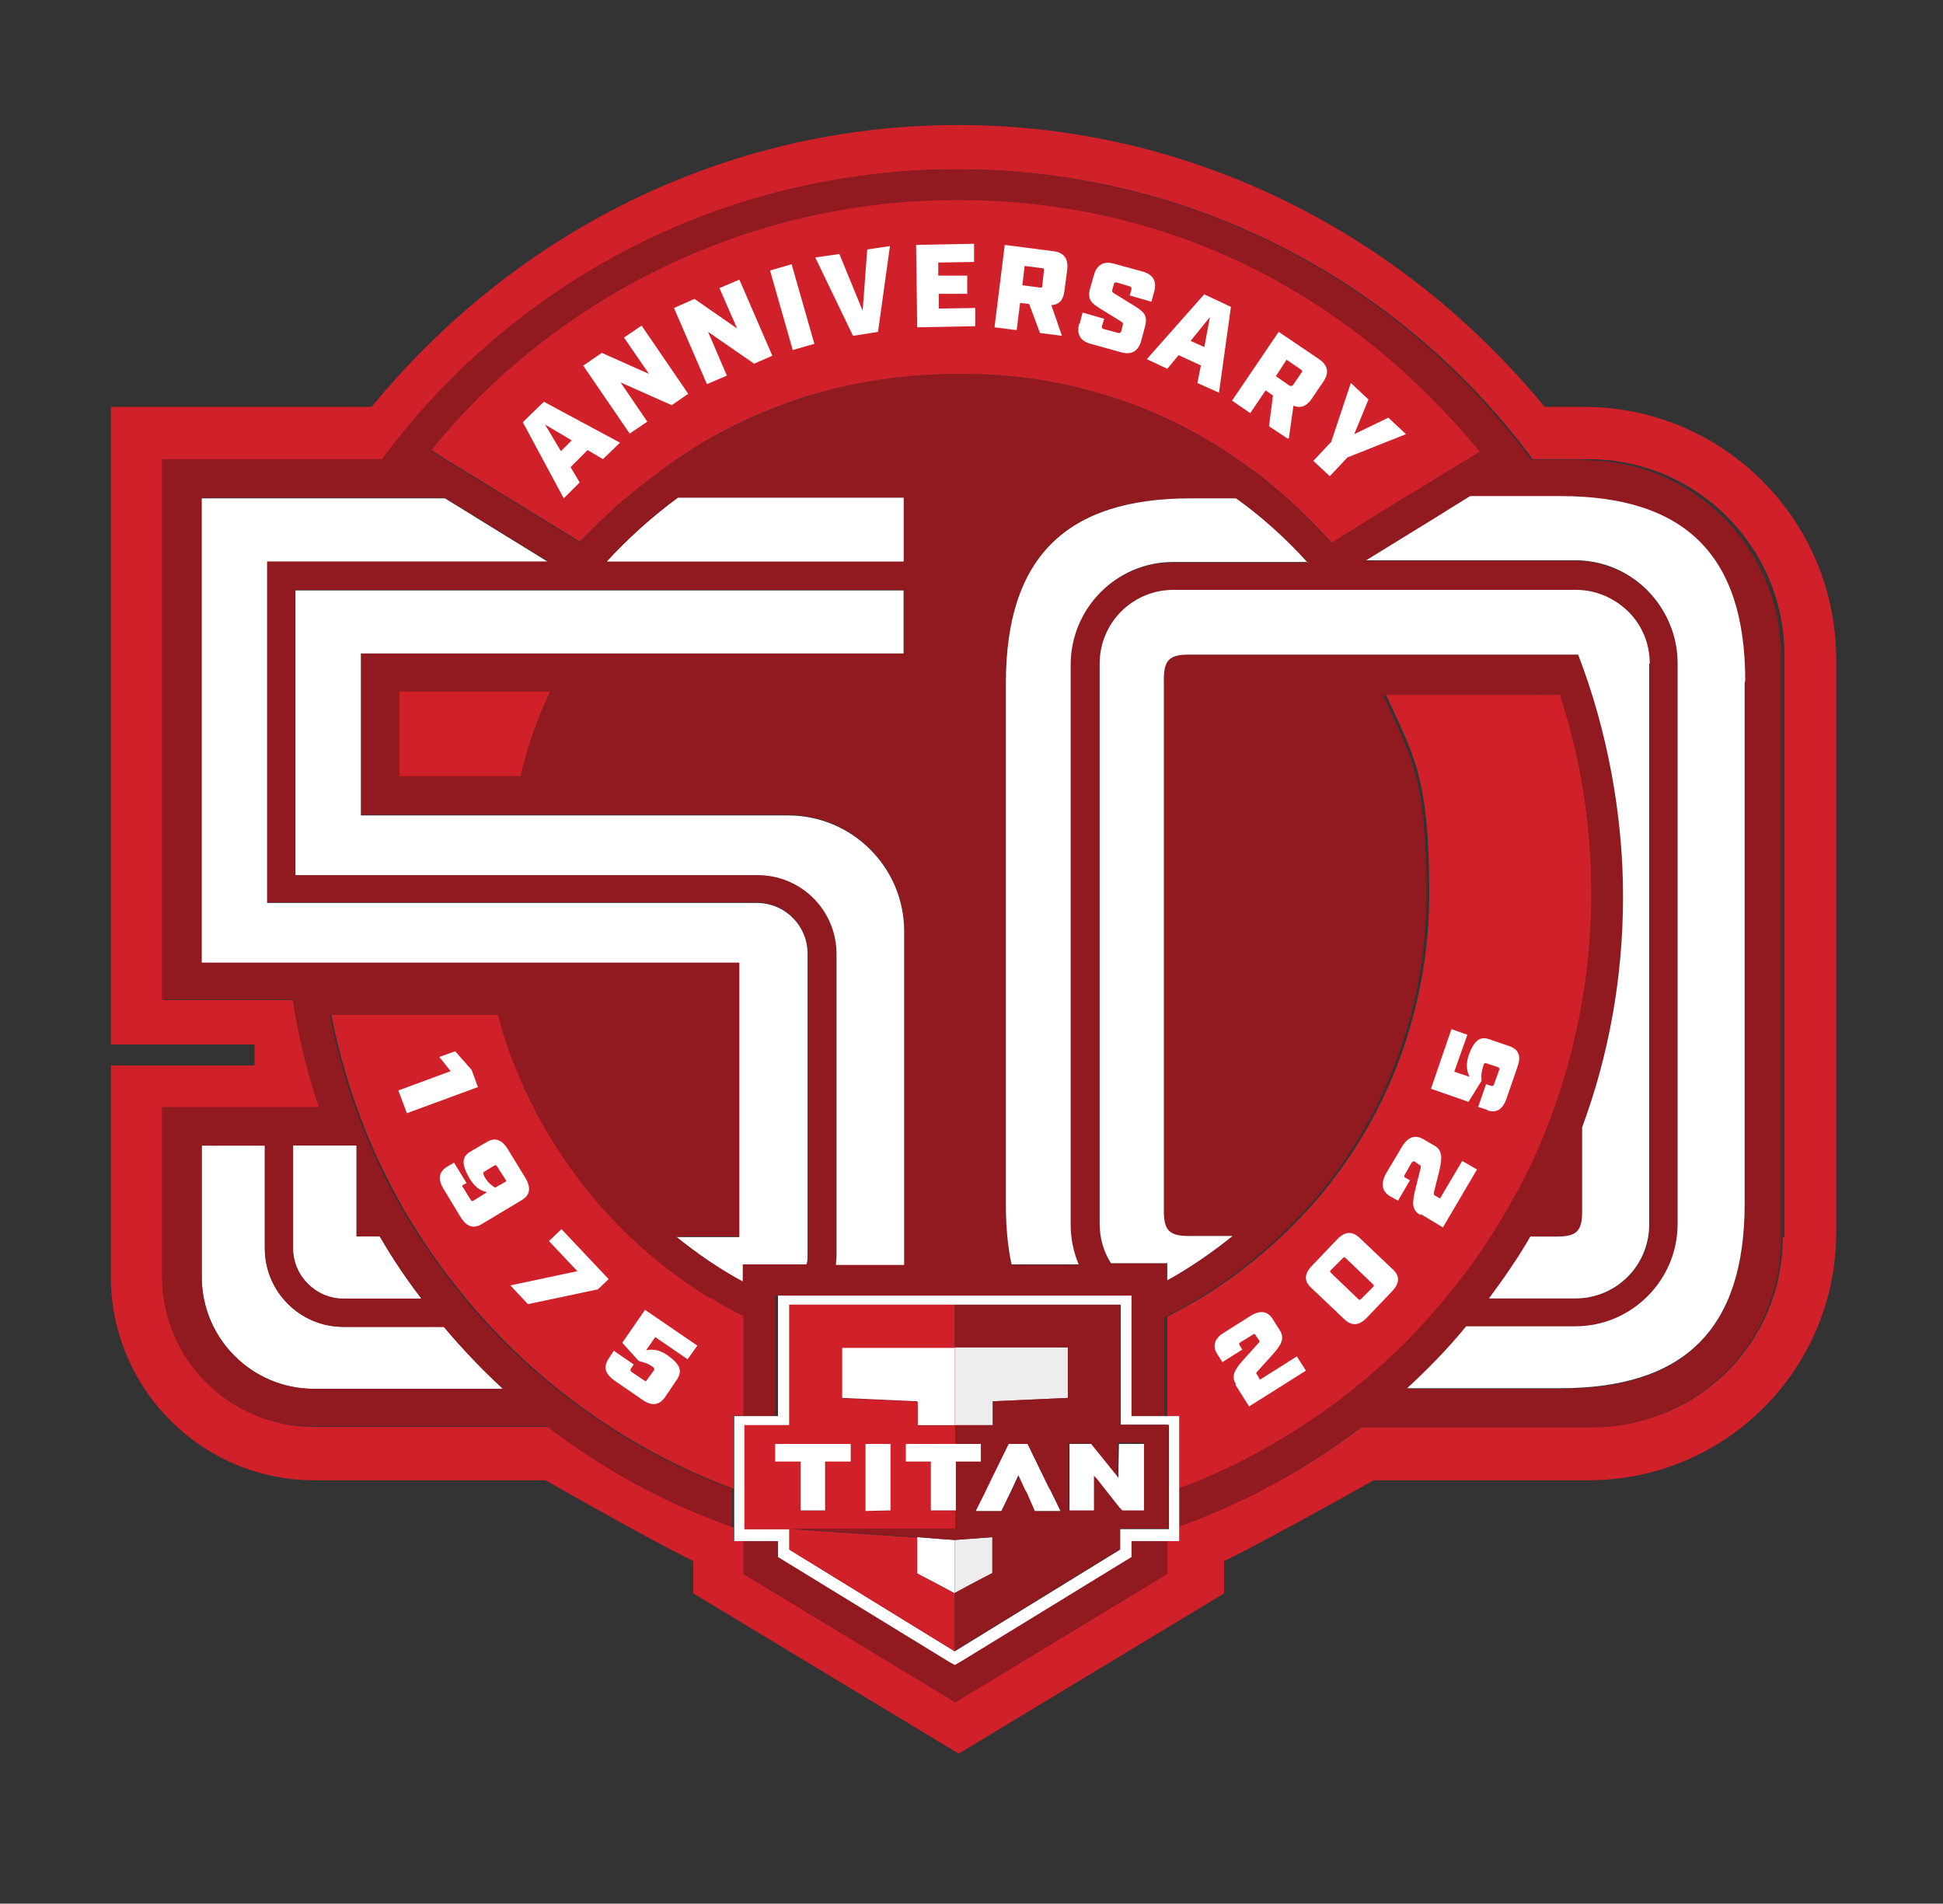 <?xml version="1.0" encoding="UTF-8"?>
<svg id="Layer_1" xmlns="http://www.w3.org/2000/svg" version="1.1" viewBox="0 0 341.9 335">
  <rect x="0" y="0" width="341.9" height="335" fill="#333333" stroke="none"/>
  <!-- Generator: Adobe Illustrator 29.3.1, SVG Export Plug-In . SVG Version: 2.1.0 Build 151)  -->
  <defs>
    <style>
      .st0 {
        fill: #fff;
      }

      .st1 {
        fill: #911a21;
      }

      .st2 {
        fill: #ededed;
      }

      .st3 {
        fill: #d02029;
      }
    </style>
  </defs>
  <path class="st3" d="M70.3,121.7v14.9h21.3c1.2-5.2,3-10.2,5.2-14.9h-26.5ZM70.3,121.7v14.9h21.3c1.2-5.2,3-10.2,5.2-14.9h-26.5ZM70.3,121.7v14.9h21.3c1.2-5.2,3-10.2,5.2-14.9h-26.5ZM217.2,80.6v.3h.4c-.2,0-.3-.2-.4-.3ZM271.1,122c0,.1,0,.2,0,.3h.6v-.3h-.7ZM217.2,80.6v.3h.4c-.2,0-.3-.2-.4-.3ZM70.3,121.7v14.9h21.3c1.2-5.2,3-10.2,5.2-14.9h-26.5ZM70.3,121.7v14.9h21.3c1.2-5.2,3-10.2,5.2-14.9h-26.5ZM217.2,80.6v.3h.4c-.2,0-.3-.2-.4-.3ZM274.2,115.3c.1,0,.2,0,.3,0h0s-.3,0-.3,0ZM271.1,122c0,.1,0,.2,0,.3h.6v-.3h-.7ZM258.9,87.5l-.3.2h.4c0,0,0-.1-.1-.2ZM217.2,80.6v.3h.4c-.2,0-.3-.2-.4-.3ZM70.3,121.7v14.9h21.3c1.2-5.2,3-10.2,5.2-14.9h-26.5ZM70.3,121.7v14.9h21.3c1.2-5.2,3-10.2,5.2-14.9h-26.5ZM217.2,80.6v.3h.4c-.2,0-.3-.2-.4-.3ZM274.2,115.3c.1,0,.2,0,.3,0h0s-.3,0-.3,0ZM271.1,122c0,.1,0,.2,0,.3h.6v-.3h-.7ZM258.9,87.5l-.3.2h.4c0,0,0-.1-.1-.2ZM217.2,80.6v.3h.4c-.2,0-.3-.2-.4-.3ZM70.3,121.7v14.9h21.3c1.2-5.2,3-10.2,5.2-14.9h-26.5ZM70.3,121.7v14.9h21.3c1.2-5.2,3-10.2,5.2-14.9h-26.5ZM217.2,80.6v.3h.4c-.2,0-.3-.2-.4-.3ZM274.2,115.3c.1,0,.2,0,.3,0h0s-.3,0-.3,0ZM271.1,122c0,.1,0,.2,0,.3h.6v-.3h-.7ZM258.9,87.5l-.3.2h.4c0,0,0-.1-.1-.2ZM217.2,80.6v.3h.4c-.2,0-.3-.2-.4-.3ZM70.3,121.7v14.9h21.3c1.2-5.2,3-10.2,5.2-14.9h-26.5ZM70.3,121.7v14.9h21.3c1.2-5.2,3-10.2,5.2-14.9h-26.5ZM217.2,80.6v.3h.4c-.2,0-.3-.2-.4-.3ZM274.2,115.3c.1,0,.2,0,.3,0h0s-.3,0-.3,0ZM271.1,122c0,.1,0,.2,0,.3h.6v-.3h-.7ZM258.9,87.5l-.3.2h.4c0,0,0-.1-.1-.2ZM217.2,80.6v.3h.4c-.2,0-.3-.2-.4-.3ZM70.3,121.7v14.9h21.3c1.2-5.2,3-10.2,5.2-14.9h-26.5ZM70.3,121.7v14.9h21.3c1.2-5.2,3-10.2,5.2-14.9h-26.5ZM217.2,80.6v.3h.4c-.2,0-.3-.2-.4-.3ZM274.2,115.3c.1,0,.2,0,.3,0h0s-.3,0-.3,0ZM271.1,122c0,.1,0,.2,0,.3h.6v-.3h-.7ZM258.9,87.5l-.3.2h.4c0,0,0-.1-.1-.2ZM217.2,80.6v.3h.4c-.2,0-.3-.2-.4-.3ZM70.3,121.7v14.9h21.3c1.2-5.2,3-10.2,5.2-14.9h-26.5ZM70.3,121.7v14.9h21.3c1.2-5.2,3-10.2,5.2-14.9h-26.5ZM217.2,80.6v.3h.4c-.2,0-.3-.2-.4-.3ZM274.2,115.3c.1,0,.2,0,.3,0h0s-.3,0-.3,0ZM271.1,122c0,.1,0,.2,0,.3h.6v-.3h-.7ZM258.9,87.5l-.3.2h.4c0,0,0-.1-.1-.2ZM217.2,80.6v.3h.4c-.2,0-.3-.2-.4-.3ZM70.3,121.7v14.9h21.3c1.2-5.2,3-10.2,5.2-14.9h-26.5ZM70.3,121.7v14.9h21.3c1.2-5.2,3-10.2,5.2-14.9h-26.5ZM217.2,80.6v.3h.4c-.2,0-.3-.2-.4-.3ZM274.2,115.3c.1,0,.2,0,.3,0h0s-.3,0-.3,0ZM271.1,122c0,.1,0,.2,0,.3h.6v-.3h-.7ZM258.9,87.5l-.3.2h.4c0,0,0-.1-.1-.2ZM217.2,80.6v.3h.4c-.2,0-.3-.2-.4-.3ZM70.3,121.7v14.9h21.3c1.2-5.2,3-10.2,5.2-14.9h-26.5ZM70.3,121.7v14.9h21.3c1.2-5.2,3-10.2,5.2-14.9h-26.5ZM217.2,80.6v.3h.4c-.2,0-.3-.2-.4-.3ZM274.2,115.3c.1,0,.2,0,.3,0h0s-.3,0-.3,0ZM271.1,122c0,.1,0,.2,0,.3h.6v-.3h-.7ZM258.9,87.5l-.3.2h.4c0,0,0-.1-.1-.2ZM217.2,80.6v.3h.4c-.2,0-.3-.2-.4-.3ZM70.3,121.7v14.9h21.3c1.2-5.2,3-10.2,5.2-14.9h-26.5ZM78.1,233.5h-17.7c-7.6,0-13.8-6.2-13.8-13.8v-18.1h-11.1v23.1c0,10.8,8.8,19.7,19.7,19.7h33.3c-3.7-3.4-7.2-7-10.4-10.9ZM70.3,121.7v14.9h21.3c1.2-5.2,3-10.2,5.2-14.9h-26.5ZM217.2,80.6v.3h.4c-.2,0-.3-.2-.4-.3ZM274.2,115.3c.1,0,.2,0,.3,0h0s-.3,0-.3,0ZM271.1,122c0,.1,0,.2,0,.3h.6v-.3h-.7ZM258.9,87.5l-.3.2h.4c0,0,0-.1-.1-.2ZM217.2,80.6v.3h.4c-.2,0-.3-.2-.4-.3ZM70.3,121.7v14.9h21.3c1.2-5.2,3-10.2,5.2-14.9h-26.5ZM78.1,233.5h-17.7c-7.6,0-13.8-6.2-13.8-13.8v-18.1h-11.1v23.1c0,10.8,8.8,19.7,19.7,19.7h33.3c-3.7-3.4-7.2-7-10.4-10.9ZM78.1,233.5h-17.7c-7.6,0-13.8-6.2-13.8-13.8v-18.1h-11.1v23.1c0,10.8,8.8,19.7,19.7,19.7h33.3c-3.7-3.4-7.2-7-10.4-10.9ZM70.3,121.7v14.9h21.3c1.2-5.2,3-10.2,5.2-14.9h-26.5ZM217.2,80.6v.3h.4c-.2,0-.3-.2-.4-.3ZM274.2,115.3c.1,0,.2,0,.3,0h0s-.3,0-.3,0ZM271.1,122c0,.1,0,.2,0,.3h.6v-.3h-.7ZM258.9,87.5l-.3.2h.4c0,0,0-.1-.1-.2ZM217.2,80.6v.3h.4c-.2,0-.3-.2-.4-.3ZM70.3,121.7v14.9h21.3c1.2-5.2,3-10.2,5.2-14.9h-26.5ZM78.1,233.5h-17.7c-7.6,0-13.8-6.2-13.8-13.8v-18.1h-11.1v23.1c0,10.8,8.8,19.7,19.7,19.7h33.3c-3.7-3.4-7.2-7-10.4-10.9ZM78.1,233.5h-17.7c-7.6,0-13.8-6.2-13.8-13.8v-18.1h-11.1v23.1c0,10.8,8.8,19.7,19.7,19.7h33.3c-3.7-3.4-7.2-7-10.4-10.9ZM70.3,121.7v14.9h21.3c1.2-5.2,3-10.2,5.2-14.9h-26.5ZM217.2,80.6v.3h.4c-.2,0-.3-.2-.4-.3ZM274.2,115.3c.1,0,.2,0,.3,0h0s-.3,0-.3,0ZM271.1,122c0,.1,0,.2,0,.3h.6v-.3h-.7ZM258.9,87.5l-.3.2h.4c0,0,0-.1-.1-.2ZM217.2,80.6v.3h.4c-.2,0-.3-.2-.4-.3ZM70.3,121.7v14.9h21.3c1.2-5.2,3-10.2,5.2-14.9h-26.5ZM78.1,233.5h-17.7c-7.6,0-13.8-6.2-13.8-13.8v-18.1h-11.1v23.1c0,10.8,8.8,19.7,19.7,19.7h33.3c-3.7-3.4-7.2-7-10.4-10.9ZM78.1,233.5h-17.7c-7.6,0-13.8-6.2-13.8-13.8v-18.1h-11.1v23.1c0,10.8,8.8,19.7,19.7,19.7h33.3c-3.7-3.4-7.2-7-10.4-10.9ZM70.3,121.7v14.9h21.3c1.2-5.2,3-10.2,5.2-14.9h-26.5ZM217.2,80.6v.3h.4c-.2,0-.3-.2-.4-.3ZM274.2,115.3c.1,0,.2,0,.3,0h0s-.3,0-.3,0ZM271.1,122c0,.1,0,.2,0,.3h.6v-.3h-.7ZM258.9,87.5l-.3.2h.4c0,0,0-.1-.1-.2ZM217.2,80.6v.3h.4c-.2,0-.3-.2-.4-.3ZM70.3,121.7v14.9h21.3c1.2-5.2,3-10.2,5.2-14.9h-26.5ZM78.1,233.5h-17.7c-7.6,0-13.8-6.2-13.8-13.8v-18.1h-11.1v23.1c0,10.8,8.8,19.7,19.7,19.7h33.3c-3.7-3.4-7.2-7-10.4-10.9ZM78.1,233.5h-17.7c-7.6,0-13.8-6.2-13.8-13.8v-18.1h-11.1v23.1c0,10.8,8.8,19.7,19.7,19.7h33.3c-3.7-3.4-7.2-7-10.4-10.9ZM70.3,121.7v14.9h21.3c1.2-5.2,3-10.2,5.2-14.9h-26.5ZM217.2,80.6v.3h.4c-.2,0-.3-.2-.4-.3ZM274.2,115.3c.1,0,.2,0,.3,0h0s-.3,0-.3,0ZM271.1,122c0,.1,0,.2,0,.3h.6v-.3h-.7ZM258.9,87.5l-.3.2h.4c0,0,0-.1-.1-.2ZM217.2,80.6v.3h.4c-.2,0-.3-.2-.4-.3ZM70.3,121.7v14.9h21.3c1.2-5.2,3-10.2,5.2-14.9h-26.5ZM78.1,233.5h-17.7c-7.6,0-13.8-6.2-13.8-13.8v-18.1h-11.1v23.1c0,10.8,8.8,19.7,19.7,19.7h33.3c-3.7-3.4-7.2-7-10.4-10.9ZM78.1,233.5h-17.7c-7.6,0-13.8-6.2-13.8-13.8v-18.1h-11.1v23.1c0,10.8,8.8,19.7,19.7,19.7h33.3c-3.7-3.4-7.2-7-10.4-10.9ZM70.3,121.7v14.9h21.3c1.2-5.2,3-10.2,5.2-14.9h-26.5ZM217.2,80.6v.3h.4c-.2,0-.3-.2-.4-.3ZM274.2,115.3c.1,0,.2,0,.3,0h0s-.3,0-.3,0ZM271.1,122c0,.1,0,.2,0,.3h.6v-.3h-.7ZM258.9,87.5l-.3.2h.4c0,0,0-.1-.1-.2ZM217.2,80.6v.3h.4c-.2,0-.3-.2-.4-.3ZM70.3,121.7v14.9h21.3c1.2-5.2,3-10.2,5.2-14.9h-26.5ZM78.1,233.5h-17.7c-7.6,0-13.8-6.2-13.8-13.8v-18.1h-11.1v23.1c0,10.8,8.8,19.7,19.7,19.7h33.3c-3.7-3.4-7.2-7-10.4-10.9ZM78.1,233.5h-17.7c-7.6,0-13.8-6.2-13.8-13.8v-18.1h-11.1v23.1c0,10.8,8.8,19.7,19.7,19.7h33.3c-3.7-3.4-7.2-7-10.4-10.9ZM70.3,121.7v14.9h21.3c1.2-5.2,3-10.2,5.2-14.9h-26.5ZM217.2,80.6v.3h.4c-.2,0-.3-.2-.4-.3ZM274.2,115.3c.1,0,.2,0,.3,0h0s-.3,0-.3,0ZM271.1,122c0,.1,0,.2,0,.3h.6v-.3h-.7ZM258.9,87.5l-.3.2h.4c0,0,0-.1-.1-.2ZM217.2,80.6v.3h.4c-.2,0-.3-.2-.4-.3ZM70.3,121.7v14.9h21.3c1.2-5.2,3-10.2,5.2-14.9h-26.5ZM78.1,233.5h-17.7c-7.6,0-13.8-6.2-13.8-13.8v-18.1h-11.1v23.1c0,10.8,8.8,19.7,19.7,19.7h33.3c-3.7-3.4-7.2-7-10.4-10.9ZM78.1,233.5h-17.7c-7.6,0-13.8-6.2-13.8-13.8v-18.1h-11.1v23.1c0,10.8,8.8,19.7,19.7,19.7h33.3c-3.7-3.4-7.2-7-10.4-10.9ZM70.3,121.7v14.9h21.3c1.2-5.2,3-10.2,5.2-14.9h-26.5ZM217.2,80.6v.3h.4c-.2,0-.3-.2-.4-.3ZM274.2,115.3c.1,0,.2,0,.3,0h0s-.3,0-.3,0ZM271.1,122c0,.1,0,.2,0,.3h.6v-.3h-.7ZM258.9,87.5l-.3.2h.4c0,0,0-.1-.1-.2ZM217.2,80.6v.3h.4c-.2,0-.3-.2-.4-.3ZM70.3,121.7v14.9h21.3c1.2-5.2,3-10.2,5.2-14.9h-26.5ZM78.1,233.5h-17.7c-7.6,0-13.8-6.2-13.8-13.8v-18.1h-11.1v23.1c0,10.8,8.8,19.7,19.7,19.7h33.3c-3.7-3.4-7.2-7-10.4-10.9ZM78.1,233.5h-17.7c-7.6,0-13.8-6.2-13.8-13.8v-18.1h-11.1v23.1c0,10.8,8.8,19.7,19.7,19.7h33.3c-3.7-3.4-7.2-7-10.4-10.9ZM70.3,121.7v14.9h21.3c1.2-5.2,3-10.2,5.2-14.9h-26.5ZM217.2,80.6v.3h.4c-.2,0-.3-.2-.4-.3ZM274.2,115.3c.1,0,.2,0,.3,0h0s-.3,0-.3,0ZM271.1,122c0,.1,0,.2,0,.3h.6v-.3h-.7ZM258.9,87.5l-.3.2h.4c0,0,0-.1-.1-.2ZM217.2,80.6v.3h.4c-.2,0-.3-.2-.4-.3ZM70.3,121.7v14.9h21.3c1.2-5.2,3-10.2,5.2-14.9h-26.5ZM78.1,233.5h-17.7c-7.6,0-13.8-6.2-13.8-13.8v-18.1h-11.1v23.1c0,10.8,8.8,19.7,19.7,19.7h33.3c-3.7-3.4-7.2-7-10.4-10.9ZM78.1,233.5h-17.7c-7.6,0-13.8-6.2-13.8-13.8v-18.1h-11.1v23.1c0,10.8,8.8,19.7,19.7,19.7h33.3c-3.7-3.4-7.2-7-10.4-10.9ZM70.3,121.7v14.9h21.3c1.2-5.2,3-10.2,5.2-14.9h-26.5ZM217.2,80.6v.3h.4c-.2,0-.3-.2-.4-.3ZM274.2,115.3c.1,0,.2,0,.3,0h0s-.3,0-.3,0ZM271.1,122c0,.1,0,.2,0,.3h.6v-.3h-.7ZM258.9,87.5l-.3.2h.4c0,0,0-.1-.1-.2ZM217.2,80.6v.3h.4c-.2,0-.3-.2-.4-.3ZM70.3,121.7v14.9h21.3c1.2-5.2,3-10.2,5.2-14.9h-26.5ZM78.1,233.5h-17.7c-7.6,0-13.8-6.2-13.8-13.8v-18.1h-11.1v23.1c0,10.8,8.8,19.7,19.7,19.7h33.3c-3.7-3.4-7.2-7-10.4-10.9ZM78.1,233.5h-17.7c-7.6,0-13.8-6.2-13.8-13.8v-18.1h-11.1v23.1c0,10.8,8.8,19.7,19.7,19.7h33.3c-3.7-3.4-7.2-7-10.4-10.9ZM70.3,121.7v14.9h21.3c1.2-5.2,3-10.2,5.2-14.9h-26.5ZM217.2,80.6v.3h.4c-.2,0-.3-.2-.4-.3ZM258.9,87.5l-.3.2h.4c0,0,0-.1-.1-.2ZM258.9,87.5l-.3.2h.4c0,0,0-.1-.1-.2ZM274.2,115.3c.1,0,.2,0,.3,0h0s-.3,0-.3,0ZM271.1,122c0,.1,0,.2,0,.3h.6v-.3h-.7ZM217.2,80.6v.3h.4c-.2,0-.3-.2-.4-.3ZM70.3,121.7v14.9h21.3c1.2-5.2,3-10.2,5.2-14.9h-26.5ZM78.1,233.5h-17.7c-7.6,0-13.8-6.2-13.8-13.8v-18.1h-11.1v23.1c0,10.8,8.8,19.7,19.7,19.7h33.3c-3.7-3.4-7.2-7-10.4-10.9ZM78.1,233.5h-17.7c-7.6,0-13.8-6.2-13.8-13.8v-18.1h-11.1v23.1c0,10.8,8.8,19.7,19.7,19.7h33.3c-3.7-3.4-7.2-7-10.4-10.9ZM70.3,121.7v14.9h21.3c1.2-5.2,3-10.2,5.2-14.9h-26.5ZM217.2,80.6v.3h.4c-.2,0-.3-.2-.4-.3ZM258.9,87.5l-.3.2h.4c0,0,0-.1-.1-.2ZM258.9,87.5l-.3.2h.4c0,0,0-.1-.1-.2ZM274.2,115.3c.1,0,.2,0,.3,0h0s-.3,0-.3,0ZM271.1,122c0,.1,0,.2,0,.3h.6v-.3h-.7ZM217.2,80.6v.3h.4c-.2,0-.3-.2-.4-.3ZM70.3,121.7v14.9h21.3c1.2-5.2,3-10.2,5.2-14.9h-26.5ZM78.1,233.5h-17.7c-7.6,0-13.8-6.2-13.8-13.8v-18.1h-11.1v23.1c0,10.8,8.8,19.7,19.7,19.7h33.3c-3.7-3.4-7.2-7-10.4-10.9ZM78.1,233.5h-17.7c-7.6,0-13.8-6.2-13.8-13.8v-18.1h-11.1v23.1c0,10.8,8.8,19.7,19.7,19.7h33.3c-3.7-3.4-7.2-7-10.4-10.9ZM70.3,121.7v14.9h21.3c1.2-5.2,3-10.2,5.2-14.9h-26.5ZM217.2,80.6v.3h.4c-.2,0-.3-.2-.4-.3ZM258.9,87.5l-.3.2h.4c0,0,0-.1-.1-.2ZM258.9,87.5l-.3.2h.4c0,0,0-.1-.1-.2ZM271.1,122c0,.1,0,.2,0,.3h.6v-.3h-.7ZM274.2,115.3c.1,0,.2,0,.3,0h0s-.3,0-.3,0ZM217.2,80.6v.3h.4c-.2,0-.3-.2-.4-.3ZM70.3,121.7v14.9h21.3c1.2-5.2,3-10.2,5.2-14.9h-26.5ZM78.1,233.5h-17.7c-7.6,0-13.8-6.2-13.8-13.8v-18.1h-11.1v23.1c0,10.8,8.8,19.7,19.7,19.7h33.3c-3.7-3.4-7.2-7-10.4-10.9ZM78.1,233.5h-17.7c-7.6,0-13.8-6.2-13.8-13.8v-18.1h-11.1v23.1c0,10.8,8.8,19.7,19.7,19.7h33.3c-3.7-3.4-7.2-7-10.4-10.9ZM70.3,121.7v14.9h21.3c1.2-5.2,3-10.2,5.2-14.9h-26.5ZM217.2,80.6v.3h.4c-.2,0-.3-.2-.4-.3ZM274.2,115.3c.1,0,.2,0,.3,0h0s-.3,0-.3,0ZM258.9,87.5l-.3.2h.4c0,0,0-.1-.1-.2ZM258.9,87.5l-.3.2h.4c0,0,0-.1-.1-.2ZM271.1,122c0,.1,0,.2,0,.3h.6v-.3h-.7ZM274.2,115.3c.1,0,.2,0,.3,0h0s-.3,0-.3,0ZM217.2,80.6v.3h.4c-.2,0-.3-.2-.4-.3ZM70.3,121.7v14.9h21.3c1.2-5.2,3-10.2,5.2-14.9h-26.5ZM78.1,233.5h-17.7c-7.6,0-13.8-6.2-13.8-13.8v-18.1h-11.1v23.1c0,10.8,8.8,19.7,19.7,19.7h33.3c-3.7-3.4-7.2-7-10.4-10.9ZM78.1,233.5h-17.7c-7.6,0-13.8-6.2-13.8-13.8v-18.1h-11.1v23.1c0,10.8,8.8,19.7,19.7,19.7h33.3c-3.7-3.4-7.2-7-10.4-10.9ZM70.3,121.7v14.9h21.3c1.2-5.2,3-10.2,5.2-14.9h-26.5ZM217.2,80.6v.3h.4c-.2,0-.3-.2-.4-.3ZM274.2,115.3c.1,0,.2,0,.3,0h0s-.3,0-.3,0ZM258.9,87.5l-.3.2h.4c0,0,0-.1-.1-.2ZM258.9,87.5l-.3.2h.4c0,0,0-.1-.1-.2ZM274.2,115.3c.1,0,.2,0,.3,0h0s-.3,0-.3,0ZM217.2,80.6v.3h.4c-.2,0-.3-.2-.4-.3ZM70.3,121.7v14.9h21.3c1.2-5.2,3-10.2,5.2-14.9h-26.5ZM78.1,233.5h-17.7c-7.6,0-13.8-6.2-13.8-13.8v-18.1h-11.1v23.1c0,10.8,8.8,19.7,19.7,19.7h33.3c-3.7-3.4-7.2-7-10.4-10.9ZM78.1,233.5h-17.7c-7.6,0-13.8-6.2-13.8-13.8v-18.1h-11.1v23.1c0,10.8,8.8,19.7,19.7,19.7h33.3c-3.7-3.4-7.2-7-10.4-10.9ZM70.3,121.7v14.9h21.3c1.2-5.2,3-10.2,5.2-14.9h-26.5ZM217.2,80.6v.3h.4c-.2,0-.3-.2-.4-.3ZM274.2,115.3c.1,0,.2,0,.3,0h0s-.3,0-.3,0ZM258.9,87.5l-.3.2h.4c0,0,0-.1-.1-.2ZM258.9,87.5l-.3.2h.4c0,0,0-.1-.1-.2ZM274.2,115.3c.1,0,.2,0,.3,0h0s-.3,0-.3,0ZM217.2,80.6v.3h.4c-.2,0-.3-.2-.4-.3ZM70.3,121.7v14.9h21.3c1.2-5.2,3-10.2,5.2-14.9h-26.5ZM78.1,233.5h-17.7c-7.6,0-13.8-6.2-13.8-13.8v-18.1h-11.1v23.1c0,10.8,8.8,19.7,19.7,19.7h33.3c-3.7-3.4-7.2-7-10.4-10.9ZM78.1,233.5h-17.7c-7.6,0-13.8-6.2-13.8-13.8v-18.1h-11.1v23.1c0,10.8,8.8,19.7,19.7,19.7h33.3c-3.7-3.4-7.2-7-10.4-10.9ZM70.3,121.7v14.9h21.3c1.2-5.2,3-10.2,5.2-14.9h-26.5ZM217.2,80.6v.3h.4c-.2,0-.3-.2-.4-.3ZM274.2,115.3c.1,0,.2,0,.3,0h0s-.3,0-.3,0ZM258.9,87.5l-.3.2h.4c0,0,0-.1-.1-.2ZM258.9,87.5l-.3.2h.4c0,0,0-.1-.1-.2ZM271.1,122c0,.1,0,.2,0,.3h.6v-.3h-.7ZM274.2,115.3c.1,0,.2,0,.3,0h0s-.3,0-.3,0ZM217.2,80.6v.3h.4c-.2,0-.3-.2-.4-.3ZM70.3,121.7v14.9h21.3c1.2-5.2,3-10.2,5.2-14.9h-26.5ZM78.1,233.5h-17.7c-7.6,0-13.8-6.2-13.8-13.8v-18.1h-11.1v23.1c0,10.8,8.8,19.7,19.7,19.7h33.3c-3.7-3.4-7.2-7-10.4-10.9ZM78.1,233.5h-17.7c-7.6,0-13.8-6.2-13.8-13.8v-18.1h-11.1v23.1c0,10.8,8.8,19.7,19.7,19.7h33.3c-3.7-3.4-7.2-7-10.4-10.9ZM70.3,121.7v14.9h21.3c1.2-5.2,3-10.2,5.2-14.9h-26.5ZM217.2,80.6v.3h.4c-.2,0-.3-.2-.4-.3ZM274.2,115.3c.1,0,.2,0,.3,0h0s-.3,0-.3,0ZM258.9,87.5l-.3.2h.4c0,0,0-.1-.1-.2ZM258.9,87.5l-.3.2h.4c0,0,0-.1-.1-.2ZM271.1,122c0,.1,0,.2,0,.3h.6v-.3h-.7ZM274.2,115.3c.1,0,.2,0,.3,0h0s-.3,0-.3,0ZM217.2,80.6v.3h.4c-.2,0-.3-.2-.4-.3ZM70.3,121.7v14.9h21.3c1.2-5.2,3-10.2,5.2-14.9h-26.5ZM78.1,233.5h-17.7c-7.6,0-13.8-6.2-13.8-13.8v-18.1h-11.1v23.1c0,10.8,8.8,19.7,19.7,19.7h33.3c-3.7-3.4-7.2-7-10.4-10.9ZM78.1,233.5h-17.7c-7.6,0-13.8-6.2-13.8-13.8v-18.1h-11.1v23.1c0,10.8,8.8,19.7,19.7,19.7h33.3c-3.7-3.4-7.2-7-10.4-10.9ZM70.3,121.7v14.9h21.3c1.2-5.2,3-10.2,5.2-14.9h-26.5ZM217.2,80.6v.3h.4c-.2,0-.3-.2-.4-.3ZM274.2,115.3c.1,0,.2,0,.3,0h0s-.3,0-.3,0ZM258.9,87.5l-.3.2h.4c0,0,0-.1-.1-.2ZM258.9,87.5l-.3.2h.4c0,0,0-.1-.1-.2ZM271.1,122c0,.1,0,.2,0,.3h.6v-.3h-.7ZM274.2,115.3c.1,0,.2,0,.3,0h0s-.3,0-.3,0ZM217.2,80.6v.3h.4c-.2,0-.3-.2-.4-.3ZM70.3,121.7v14.9h21.3c1.2-5.2,3-10.2,5.2-14.9h-26.5ZM78.1,233.5h-17.7c-7.6,0-13.8-6.2-13.8-13.8v-18.1h-11.1v23.1c0,10.8,8.8,19.7,19.7,19.7h33.3c-3.7-3.4-7.2-7-10.4-10.9ZM78.1,233.5h-17.7c-7.6,0-13.8-6.2-13.8-13.8v-18.1h-11.1v23.1c0,10.8,8.8,19.7,19.7,19.7h33.3c-3.7-3.4-7.2-7-10.4-10.9ZM70.3,121.7v14.9h21.3c1.2-5.2,3-10.2,5.2-14.9h-26.5ZM217.2,80.6v.3h.4c-.2,0-.3-.2-.4-.3ZM274.2,115.3c.1,0,.2,0,.3,0h0s-.3,0-.3,0ZM258.9,87.5l-.3.2h.4c0,0,0-.1-.1-.2ZM258.9,87.5l-.3.2h.4c0,0,0-.1-.1-.2ZM271.1,122c0,.1,0,.2,0,.3h.6v-.3h-.7ZM274.2,115.3c.1,0,.2,0,.3,0h0s-.3,0-.3,0ZM217.2,80.6v.3h.4c-.2,0-.3-.2-.4-.3ZM70.3,121.7v14.9h21.3c1.2-5.2,3-10.2,5.2-14.9h-26.5ZM78.1,233.5h-17.7c-7.6,0-13.8-6.2-13.8-13.8v-18.1h-11.1v23.1c0,10.8,8.8,19.7,19.7,19.7h33.3c-3.7-3.4-7.2-7-10.4-10.9ZM78.1,233.5h-17.7c-7.6,0-13.8-6.2-13.8-13.8v-18.1h-11.1v23.1c0,10.8,8.8,19.7,19.7,19.7h33.3c-3.7-3.4-7.2-7-10.4-10.9ZM70.3,121.7v14.9h21.3c1.2-5.2,3-10.2,5.2-14.9h-26.5ZM217.2,80.6v.3h.4c-.2,0-.3-.2-.4-.3ZM274.2,115.3c.1,0,.2,0,.3,0h0s-.3,0-.3,0ZM271.1,122c0,.1,0,.2,0,.3h.6v-.3h-.7ZM258.9,87.5l-.3.2h.4c0,0,0-.1-.1-.2ZM258.9,87.5l-.3.2h.4c0,0,0-.1-.1-.2ZM271.1,122c0,.1,0,.2,0,.3h.6v-.3h-.7ZM274.2,115.3c.1,0,.2,0,.3,0h0s-.3,0-.3,0ZM217.2,80.6v.3h.4c-.2,0-.3-.2-.4-.3ZM70.3,121.7v14.9h21.3c1.2-5.2,3-10.2,5.2-14.9h-26.5ZM78.1,233.5h-17.7c-7.6,0-13.8-6.2-13.8-13.8v-18.1h-11.1v23.1c0,10.8,8.8,19.7,19.7,19.7h33.3c-3.7-3.4-7.2-7-10.4-10.9ZM78.1,233.5h-17.7c-7.6,0-13.8-6.2-13.8-13.8v-18.1h-11.1v23.1c0,10.8,8.8,19.7,19.7,19.7h33.3c-3.7-3.4-7.2-7-10.4-10.9ZM70.3,121.7v14.9h21.3c1.2-5.2,3-10.2,5.2-14.9h-26.5ZM217.2,80.6v.3h.4c-.2,0-.3-.2-.4-.3ZM274.2,115.3c.1,0,.2,0,.3,0h0s-.3,0-.3,0ZM271.1,122c0,.1,0,.2,0,.3h.6v-.3h-.7ZM258.9,87.5l-.3.2h.4c0,0,0-.1-.1-.2ZM258.9,87.5l-.3.2h.4c0,0,0-.1-.1-.2ZM271.1,122c0,.1,0,.2,0,.3h.6v-.3h-.7ZM274.2,115.3c.1,0,.2,0,.3,0h0s-.3,0-.3,0ZM217.2,80.6v.3h.4c-.2,0-.3-.2-.4-.3ZM70.3,121.7v14.9h21.3c1.2-5.2,3-10.2,5.2-14.9h-26.5ZM78.1,233.5h-17.7c-7.6,0-13.8-6.2-13.8-13.8v-18.1h-11.1v23.1c0,10.8,8.8,19.7,19.7,19.7h33.3c-3.7-3.4-7.2-7-10.4-10.9ZM78.1,233.5h-17.7c-7.6,0-13.8-6.2-13.8-13.8v-18.1h-11.1v23.1c0,10.8,8.8,19.7,19.7,19.7h33.3c-3.7-3.4-7.2-7-10.4-10.9ZM70.3,121.7v14.9h21.3c1.2-5.2,3-10.2,5.2-14.9h-26.5ZM217.2,80.6v.3h.4c-.2,0-.3-.2-.4-.3ZM274.2,115.3c.1,0,.2,0,.3,0h0s-.3,0-.3,0ZM271.1,122c0,.1,0,.2,0,.3h.6v-.3h-.7ZM258.9,87.5l-.3.2h.4c0,0,0-.1-.1-.2ZM258.9,87.5l-.3.2h.4c0,0,0-.1-.1-.2ZM271.1,122c0,.1,0,.2,0,.3h.6v-.3h-.7ZM274.2,115.3c.1,0,.2,0,.3,0h0s-.3,0-.3,0ZM217.2,80.6v.3h.4c-.2,0-.3-.2-.4-.3ZM70.3,121.7v14.9h21.3c1.2-5.2,3-10.2,5.2-14.9h-26.5ZM78.1,233.5h-17.7c-7.6,0-13.8-6.2-13.8-13.8v-18.1h-11.1v23.1c0,10.8,8.8,19.7,19.7,19.7h33.3c-3.7-3.4-7.2-7-10.4-10.9ZM78.1,233.5h-17.7c-7.6,0-13.8-6.2-13.8-13.8v-18.1h-11.1v23.1c0,10.8,8.8,19.7,19.7,19.7h33.3c-3.7-3.4-7.2-7-10.4-10.9ZM70.3,121.7v14.9h21.3c1.2-5.2,3-10.2,5.2-14.9h-26.5ZM217.2,80.6v.3h.4c-.2,0-.3-.2-.4-.3ZM274.2,115.3c.1,0,.2,0,.3,0h0s-.3,0-.3,0ZM271.1,122c0,.1,0,.2,0,.3h.6v-.3h-.7ZM258.9,87.5l-.3.2h.4c0,0,0-.1-.1-.2ZM258.9,87.5l-.3.2h.4c0,0,0-.1-.1-.2ZM271.1,122c0,.1,0,.2,0,.3h.6v-.3h-.7ZM274.2,115.3c.1,0,.2,0,.3,0h0s-.3,0-.3,0ZM217.2,80.6v.3h.4c-.2,0-.3-.2-.4-.3ZM70.3,121.7v14.9h21.3c1.2-5.2,3-10.2,5.2-14.9h-26.5ZM78.1,233.5h-17.7c-7.6,0-13.8-6.2-13.8-13.8v-18.1h-11.1v23.1c0,10.8,8.8,19.7,19.7,19.7h33.3c-3.7-3.4-7.2-7-10.4-10.9ZM78.1,233.5h-17.7c-7.6,0-13.8-6.2-13.8-13.8v-18.1h-11.1v23.1c0,10.8,8.8,19.7,19.7,19.7h33.3c-3.7-3.4-7.2-7-10.4-10.9ZM70.3,121.7v14.9h21.3c1.2-5.2,3-10.2,5.2-14.9h-26.5ZM217.2,80.6v.3h.4c-.2,0-.3-.2-.4-.3ZM274.2,115.3c.1,0,.2,0,.3,0h0s-.3,0-.3,0ZM271.1,122c0,.1,0,.2,0,.3h.6v-.3h-.7ZM258.9,87.5l-.3.2h.4c0,0,0-.1-.1-.2ZM258.9,87.5l-.3.2h.4c0,0,0-.1-.1-.2ZM271.1,122c0,.1,0,.2,0,.3h.6v-.3h-.7ZM274.2,115.3c.1,0,.2,0,.3,0h0s-.3,0-.3,0ZM217.2,80.6v.3h.4c-.2,0-.3-.2-.4-.3ZM70.3,121.7v14.9h21.3c1.2-5.2,3-10.2,5.2-14.9h-26.5ZM78.1,233.5h-17.7c-7.6,0-13.8-6.2-13.8-13.8v-18.1h-11.1v23.1c0,10.8,8.8,19.7,19.7,19.7h33.3c-3.7-3.4-7.2-7-10.4-10.9ZM78.1,233.5h-17.7c-7.6,0-13.8-6.2-13.8-13.8v-18.1h-11.1v23.1c0,10.8,8.8,19.7,19.7,19.7h33.3c-3.7-3.4-7.2-7-10.4-10.9ZM70.3,121.7v14.9h21.3c1.2-5.2,3-10.2,5.2-14.9h-26.5ZM217.2,80.6v.3h.4c-.2,0-.3-.2-.4-.3ZM274.2,115.3c.1,0,.2,0,.3,0h0s-.3,0-.3,0ZM271.1,122c0,.1,0,.2,0,.3h.6v-.3h-.7ZM258.9,87.5l-.3.2h.4c0,0,0-.1-.1-.2ZM258.9,87.5l-.3.2h.4c0,0,0-.1-.1-.2ZM271.1,122c0,.1,0,.2,0,.3h.6v-.3h-.7ZM274.2,115.3c.1,0,.2,0,.3,0h0s-.3,0-.3,0ZM217.2,80.6v.3h.4c-.2,0-.3-.2-.4-.3ZM70.3,121.7v14.9h21.3c1.2-5.2,3-10.2,5.2-14.9h-26.5ZM78.1,233.5h-17.7c-7.6,0-13.8-6.2-13.8-13.8v-18.1h-11.1v23.1c0,10.8,8.8,19.7,19.7,19.7h33.3c-3.7-3.4-7.2-7-10.4-10.9ZM78.1,233.5h-17.7c-7.6,0-13.8-6.2-13.8-13.8v-18.1h-11.1v23.1c0,10.8,8.8,19.7,19.7,19.7h33.3c-3.7-3.4-7.2-7-10.4-10.9ZM70.3,121.7v14.9h21.3c1.2-5.2,3-10.2,5.2-14.9h-26.5ZM217.2,80.6v.3h.4c-.2,0-.3-.2-.4-.3ZM274.2,115.3c.1,0,.2,0,.3,0h0s-.3,0-.3,0ZM271.1,122c0,.1,0,.2,0,.3h.6v-.3h-.7ZM258.9,87.5l-.3.2h.4c0,0,0-.1-.1-.2ZM258.9,87.5l-.3.2h.4c0,0,0-.1-.1-.2ZM271.1,122c0,.1,0,.2,0,.3h.6v-.3h-.7ZM274.2,115.3c.1,0,.2,0,.3,0h0s-.3,0-.3,0ZM217.2,80.6v.3h.4c-.2,0-.3-.2-.4-.3ZM70.3,121.7v14.9h21.3c1.2-5.2,3-10.2,5.2-14.9h-26.5ZM78.1,233.5h-17.7c-7.6,0-13.8-6.2-13.8-13.8v-18.1h-11.1v23.1c0,10.8,8.8,19.7,19.7,19.7h33.3c-3.7-3.4-7.2-7-10.4-10.9ZM78.1,233.5h-17.7c-7.6,0-13.8-6.2-13.8-13.8v-18.1h-11.1v23.1c0,10.8,8.8,19.7,19.7,19.7h33.3c-3.7-3.4-7.2-7-10.4-10.9ZM70.3,121.7v14.9h21.3c1.2-5.2,3-10.2,5.2-14.9h-26.5ZM217.2,80.6v.3h.4c-.2,0-.3-.2-.4-.3ZM274.2,115.3c.1,0,.2,0,.3,0h0s-.3,0-.3,0ZM271.1,122c0,.1,0,.2,0,.3h.6v-.3h-.7ZM258.9,87.5l-.3.2h.4c0,0,0-.1-.1-.2ZM258.9,87.5l-.3.2h.4c0,0,0-.1-.1-.2ZM271.1,122c0,.1,0,.2,0,.3h.6v-.3h-.7ZM274.2,115.3c.1,0,.2,0,.3,0h0s-.3,0-.3,0ZM217.2,80.6v.3h.4c-.2,0-.3-.2-.4-.3ZM70.3,121.7v14.9h21.3c1.2-5.2,3-10.2,5.2-14.9h-26.5ZM78.1,233.5h-17.7c-7.6,0-13.8-6.2-13.8-13.8v-18.1h-11.1v23.1c0,10.8,8.8,19.7,19.7,19.7h33.3c-3.7-3.4-7.2-7-10.4-10.9ZM78.1,233.5h-17.7c-7.6,0-13.8-6.2-13.8-13.8v-18.1h-11.1v23.1c0,10.8,8.8,19.7,19.7,19.7h33.3c-3.7-3.4-7.2-7-10.4-10.9ZM70.3,121.7v14.9h21.3c1.2-5.2,3-10.2,5.2-14.9h-26.5ZM217.2,80.6v.3h.4c-.2,0-.3-.2-.4-.3ZM274.2,115.3c.1,0,.2,0,.3,0h0s-.3,0-.3,0ZM271.1,122c0,.1,0,.2,0,.3h.6v-.3h-.7ZM258.9,87.5l-.3.2h.4c0,0,0-.1-.1-.2ZM258.9,87.5l-.3.2h.4c0,0,0-.1-.1-.2ZM271.1,122c0,.1,0,.2,0,.3h.6v-.3h-.7ZM274.2,115.3c.1,0,.2,0,.3,0h0s-.3,0-.3,0ZM217.2,80.6v.3h.4c-.2,0-.3-.2-.4-.3ZM70.3,121.7v14.9h21.3c1.2-5.2,3-10.2,5.2-14.9h-26.5ZM78.1,233.5h-17.7c-7.6,0-13.8-6.2-13.8-13.8v-18.1h-11.1v23.1c0,10.8,8.8,19.7,19.7,19.7h33.3c-3.7-3.4-7.2-7-10.4-10.9ZM78.1,233.5h-17.7c-7.6,0-13.8-6.2-13.8-13.8v-18.1h-11.1v23.1c0,10.8,8.8,19.7,19.7,19.7h33.3c-3.7-3.4-7.2-7-10.4-10.9ZM70.3,121.7v14.9h21.3c1.2-5.2,3-10.2,5.2-14.9h-26.5ZM217.2,80.6v.3h.4c-.2,0-.3-.2-.4-.3ZM274.2,115.3c.1,0,.2,0,.3,0h0s-.3,0-.3,0ZM271.1,122c0,.1,0,.2,0,.3h.6v-.3h-.7ZM258.9,87.5l-.3.2h.4c0,0,0-.1-.1-.2ZM258.9,87.5l-.3.2h.4c0,0,0-.1-.1-.2ZM271.1,122c0,.1,0,.2,0,.3h.6v-.3h-.7ZM274.2,115.3c.1,0,.2,0,.3,0h0s-.3,0-.3,0ZM217.2,80.6v.3h.4c-.2,0-.3-.2-.4-.3ZM70.3,121.7v14.9h21.3c1.2-5.2,3-10.2,5.2-14.9h-26.5ZM78.1,233.5h-17.7c-7.6,0-13.8-6.2-13.8-13.8v-18.1h-11.1v23.1c0,10.8,8.8,19.7,19.7,19.7h33.3c-3.7-3.4-7.2-7-10.4-10.9ZM78.1,233.5h-17.7c-7.6,0-13.8-6.2-13.8-13.8v-18.1h-11.1v23.1c0,10.8,8.8,19.7,19.7,19.7h33.3c-3.7-3.4-7.2-7-10.4-10.9ZM70.3,121.7v14.9h21.3c1.2-5.2,3-10.2,5.2-14.9h-26.5ZM217.2,80.6v.3h.4c-.2,0-.3-.2-.4-.3ZM271.1,122c0,.1,0,.2,0,.3h.6v-.3h-.7ZM274.2,115.3c.1,0,.2,0,.3,0h0s-.3,0-.3,0ZM258.9,87.5l-.3.2h.4c0,0,0-.1-.1-.2ZM258.9,87.5l-.3.2h.4c0,0,0-.1-.1-.2ZM271.1,122c0,.1,0,.2,0,.3h.6v-.3h-.7ZM274.2,115.3c.1,0,.2,0,.3,0h0s-.3,0-.3,0ZM217.2,80.6v.3h.4c-.2,0-.3-.2-.4-.3ZM70.3,121.7v14.9h21.3c1.2-5.2,3-10.2,5.2-14.9h-26.5ZM78.1,233.5h-17.7c-7.6,0-13.8-6.2-13.8-13.8v-18.1h-11.1v23.1c0,10.8,8.8,19.7,19.7,19.7h33.3c-3.7-3.4-7.2-7-10.4-10.9ZM78.1,233.5h-17.7c-7.6,0-13.8-6.2-13.8-13.8v-18.1h-11.1v23.1c0,10.8,8.8,19.7,19.7,19.7h33.3c-3.7-3.4-7.2-7-10.4-10.9ZM70.3,121.7v14.9h21.3c1.2-5.2,3-10.2,5.2-14.9h-26.5ZM217.2,80.6v.3h.4c-.2,0-.3-.2-.4-.3ZM271.1,122c0,.1,0,.2,0,.3h.6v-.3h-.7ZM274.2,115.3c.1,0,.2,0,.3,0h0s-.3,0-.3,0ZM258.9,87.5l-.3.2h.4c0,0,0-.1-.1-.2ZM258.9,87.5l-.3.2h.4c0,0,0-.1-.1-.2ZM271.1,122c0,.1,0,.2,0,.3h.6v-.3h-.7ZM274.2,115.3c.1,0,.2,0,.3,0h0s-.3,0-.3,0ZM217.2,80.6v.3h.4c-.2,0-.3-.2-.4-.3ZM70.3,121.7v14.9h21.3c1.2-5.2,3-10.2,5.2-14.9h-26.5ZM78.1,233.5h-17.7c-7.6,0-13.8-6.2-13.8-13.8v-18.1h-11.1v23.1c0,10.8,8.8,19.7,19.7,19.7h33.3c-3.7-3.4-7.2-7-10.4-10.9ZM78.1,233.5h-17.7c-7.6,0-13.8-6.2-13.8-13.8v-18.1h-11.1v23.1c0,10.8,8.8,19.7,19.7,19.7h33.3c-3.7-3.4-7.2-7-10.4-10.9ZM70.3,121.7v14.9h21.3c1.2-5.2,3-10.2,5.2-14.9h-26.5ZM217.2,80.6v.3h.4c-.2,0-.3-.2-.4-.3ZM271.1,122c0,.1,0,.2,0,.3h.6v-.3h-.7ZM274.2,115.3c.1,0,.2,0,.3,0h0s-.3,0-.3,0ZM258.9,87.5l-.3.2h.4c0,0,0-.1-.1-.2ZM258.9,87.5l-.3.2h.4c0,0,0-.1-.1-.2ZM271.1,122c0,.1,0,.2,0,.3h.6v-.3h-.7ZM274.2,115.3c.1,0,.2,0,.3,0h0s-.3,0-.3,0ZM217.2,80.6v.3h.4c-.2,0-.3-.2-.4-.3ZM70.3,121.7v14.9h21.3c1.2-5.2,3-10.2,5.2-14.9h-26.5ZM78.1,233.5h-17.7c-7.6,0-13.8-6.2-13.8-13.8v-18.1h-11.1v23.1c0,10.8,8.8,19.7,19.7,19.7h33.3c-3.7-3.4-7.2-7-10.4-10.9ZM78.1,233.5h-17.7c-7.6,0-13.8-6.2-13.8-13.8v-18.1h-11.1v23.1c0,10.8,8.8,19.7,19.7,19.7h33.3c-3.7-3.4-7.2-7-10.4-10.9ZM70.3,121.7v14.9h21.3c1.2-5.2,3-10.2,5.2-14.9h-26.5ZM217.2,80.6v.3h.4c-.2,0-.3-.2-.4-.3ZM271.1,122c0,.1,0,.2,0,.3h.6v-.3h-.7ZM274.2,115.3c.1,0,.2,0,.3,0h0s-.3,0-.3,0ZM258.9,87.5l-.3.2h.4c0,0,0-.1-.1-.2ZM258.9,87.5l-.3.2h.4c0,0,0-.1-.1-.2ZM271.1,122c0,.1,0,.2,0,.3h.6v-.3h-.7ZM274.2,115.3c.1,0,.2,0,.3,0h0s-.3,0-.3,0ZM217.2,80.6v.3h.4c-.2,0-.3-.2-.4-.3ZM70.3,121.7v14.9h21.3c1.2-5.2,3-10.2,5.2-14.9h-26.5ZM78.1,233.5h-17.7c-7.6,0-13.8-6.2-13.8-13.8v-18.1h-11.1v23.1c0,10.8,8.8,19.7,19.7,19.7h33.3c-3.7-3.4-7.2-7-10.4-10.9ZM78.1,233.5h-17.7c-7.6,0-13.8-6.2-13.8-13.8v-18.1h-11.1v23.1c0,10.8,8.8,19.7,19.7,19.7h33.3c-3.7-3.4-7.2-7-10.4-10.9ZM70.3,121.7v14.9h21.3c1.2-5.2,3-10.2,5.2-14.9h-26.5ZM217.2,80.6v.3h.4c-.2,0-.3-.2-.4-.3ZM271.1,122c0,.1,0,.2,0,.3h.6v-.3h-.7ZM274.2,115.3c.1,0,.2,0,.3,0h0s-.3,0-.3,0ZM258.9,87.5l-.3.2h.4c0,0,0-.1-.1-.2ZM258.9,87.5l-.3.2h.4c0,0,0-.1-.1-.2ZM271.1,122c0,.1,0,.2,0,.3h.6v-.3h-.7ZM274.2,115.3c.1,0,.2,0,.3,0h0s-.3,0-.3,0ZM217.2,80.6v.3h.4c-.2,0-.3-.2-.4-.3ZM70.3,121.7v14.9h21.3c1.2-5.2,3-10.2,5.2-14.9h-26.5ZM78.1,233.5h-17.7c-7.6,0-13.8-6.2-13.8-13.8v-18.1h-11.1v23.1c0,10.8,8.8,19.7,19.7,19.7h33.3c-3.7-3.4-7.2-7-10.4-10.9ZM78.1,233.5h-17.7c-7.6,0-13.8-6.2-13.8-13.8v-18.1h-11.1v23.1c0,10.8,8.8,19.7,19.7,19.7h33.3c-3.7-3.4-7.2-7-10.4-10.9ZM70.3,121.7v14.9h21.3c1.2-5.2,3-10.2,5.2-14.9h-26.5ZM217.2,80.6v.3h.4c-.2,0-.3-.2-.4-.3ZM271.1,122c0,.1,0,.2,0,.3h.6v-.3h-.7ZM274.2,115.3c.1,0,.2,0,.3,0h0s-.3,0-.3,0ZM258.9,87.5l-.3.2h.4c0,0,0-.1-.1-.2ZM258.9,87.5l-.3.2h.4c0,0,0-.1-.1-.2ZM271.1,122c0,.1,0,.2,0,.3h.6v-.3h-.7ZM274.2,115.3c.1,0,.2,0,.3,0h0s-.3,0-.3,0ZM217.2,80.6v.3h.4c-.2,0-.3-.2-.4-.3ZM70.3,121.7v14.9h21.3c1.2-5.2,3-10.2,5.2-14.9h-26.5ZM78.1,233.5h-17.7c-7.6,0-13.8-6.2-13.8-13.8v-18.1h-11.1v23.1c0,10.8,8.8,19.7,19.7,19.7h33.3c-3.7-3.4-7.2-7-10.4-10.9ZM78.1,233.5h-17.7c-7.6,0-13.8-6.2-13.8-13.8v-18.1h-11.1v23.1c0,10.8,8.8,19.7,19.7,19.7h33.3c-3.7-3.4-7.2-7-10.4-10.9ZM70.3,121.7v14.9h21.3c1.2-5.2,3-10.2,5.2-14.9h-26.5ZM217.2,80.6v.3h.4c-.2,0-.3-.2-.4-.3ZM274.2,115.3c.1,0,.2,0,.3,0h0s-.3,0-.3,0ZM271.1,122c0,.1,0,.2,0,.3h.6v-.3h-.7ZM258.9,87.5l-.3.2h.4c0,0,0-.1-.1-.2ZM258.9,87.5l-.3.2h.4c0,0,0-.1-.1-.2ZM271.1,122c0,.1,0,.2,0,.3h.6v-.3h-.7ZM274.2,115.3c.1,0,.2,0,.3,0h0s-.3,0-.3,0ZM217.2,80.6v.3h.4c-.2,0-.3-.2-.4-.3ZM70.3,121.7v14.9h21.3c1.2-5.2,3-10.2,5.2-14.9h-26.5ZM78.1,233.5h-17.7c-7.6,0-13.8-6.2-13.8-13.8v-18.1h-11.1v23.1c0,10.8,8.8,19.7,19.7,19.7h33.3c-3.7-3.4-7.2-7-10.4-10.9ZM78.1,233.5h-17.7c-7.6,0-13.8-6.2-13.8-13.8v-18.1h-11.1v23.1c0,10.8,8.8,19.7,19.7,19.7h33.3c-3.7-3.4-7.2-7-10.4-10.9ZM70.3,121.7v14.9h21.3c1.2-5.2,3-10.2,5.2-14.9h-26.5ZM217.2,80.6v.3h.4c-.2,0-.3-.2-.4-.3ZM271.1,122c0,.1,0,.2,0,.3h.6v-.3h-.7ZM274.2,115.3c.1,0,.2,0,.3,0h0s-.3,0-.3,0ZM258.9,87.5l-.3.2h.4c0,0,0-.1-.1-.2ZM258.9,87.5l-.3.2h.4c0,0,0-.1-.1-.2ZM271.1,122c0,.1,0,.2,0,.3h.6v-.3h-.7ZM274.2,115.3c.1,0,.2,0,.3,0h0s-.3,0-.3,0ZM217.2,80.6v.3h.4c-.2,0-.3-.2-.4-.3ZM70.3,121.7v14.9h21.3c1.2-5.2,3-10.2,5.2-14.9h-26.5ZM78.1,233.5h-17.7c-7.6,0-13.8-6.2-13.8-13.8v-18.1h-11.1v23.1c0,10.8,8.8,19.7,19.7,19.7h33.3c-3.7-3.4-7.2-7-10.4-10.9ZM78.1,233.5h-17.7c-7.6,0-13.8-6.2-13.8-13.8v-18.1h-11.1v23.1c0,10.8,8.8,19.7,19.7,19.7h33.3c-3.7-3.4-7.2-7-10.4-10.9ZM70.3,121.7v14.9h21.3c1.2-5.2,3-10.2,5.2-14.9h-26.5ZM217.2,80.6v.3h.4c-.2,0-.3-.2-.4-.3ZM271.1,122c0,.1,0,.2,0,.3h.6v-.3h-.7ZM274.2,115.3c.1,0,.2,0,.3,0h0s-.3,0-.3,0ZM258.9,87.5l-.3.2h.4c0,0,0-.1-.1-.2ZM258.9,87.5l-.3.2h.4c0,0,0-.1-.1-.2ZM271.1,122c0,.1,0,.2,0,.3h.6v-.3h-.7ZM274.2,115.3c.1,0,.2,0,.3,0h0s-.3,0-.3,0ZM217.2,80.6v.3h.4c-.2,0-.3-.2-.4-.3ZM70.3,121.7v14.9h21.3c1.2-5.2,3-10.2,5.2-14.9h-26.5ZM78.1,233.5h-17.7c-7.6,0-13.8-6.2-13.8-13.8v-18.1h-11.1v23.1c0,10.8,8.8,19.7,19.7,19.7h33.3c-3.7-3.4-7.2-7-10.4-10.9ZM78.1,233.5h-17.7c-7.6,0-13.8-6.2-13.8-13.8v-18.1h-11.1v23.1c0,10.8,8.8,19.7,19.7,19.7h33.3c-3.7-3.4-7.2-7-10.4-10.9ZM70.3,121.7v14.9h21.3c1.2-5.2,3-10.2,5.2-14.9h-26.5ZM217.2,80.6v.3h.4c-.2,0-.3-.2-.4-.3ZM271.1,122c0,.1,0,.2,0,.3h.6v-.3h-.7ZM274.2,115.3c.1,0,.2,0,.3,0h0s-.3,0-.3,0ZM258.9,87.5l-.3.2h.4c0,0,0-.1-.1-.2ZM258.9,87.5l-.3.2h.4c0,0,0-.1-.1-.2ZM271.1,122c0,.1,0,.2,0,.3h.6v-.3h-.7ZM274.2,115.3c.1,0,.2,0,.3,0h0s-.3,0-.3,0ZM217.2,80.6v.3h.4c-.2,0-.3-.2-.4-.3ZM70.3,121.7v14.9h21.3c1.2-5.2,3-10.2,5.2-14.9h-26.5ZM78.1,233.5h-17.7c-7.6,0-13.8-6.2-13.8-13.8v-18.1h-11.1v23.1c0,10.8,8.8,19.7,19.7,19.7h33.3c-3.7-3.4-7.2-7-10.4-10.9ZM78.1,233.5h-17.7c-7.6,0-13.8-6.2-13.8-13.8v-18.1h-11.1v23.1c0,10.8,8.8,19.7,19.7,19.7h33.3c-3.7-3.4-7.2-7-10.4-10.9ZM70.3,121.7v14.9h21.3c1.2-5.2,3-10.2,5.2-14.9h-26.5ZM217.2,80.6v.3h.4c-.2,0-.3-.2-.4-.3ZM271.1,122c0,.1,0,.2,0,.3h.6v-.3h-.7ZM274.2,115.3c.1,0,.2,0,.3,0h0s-.3,0-.3,0ZM258.9,87.5l-.3.2h.4c0,0,0-.1-.1-.2ZM258.9,87.5l-.3.2h.4c0,0,0-.1-.1-.2ZM271.1,122c0,.1,0,.2,0,.3h.6v-.3h-.7ZM274.2,115.3c.1,0,.2,0,.3,0h0s-.3,0-.3,0ZM217.2,80.6v.3h.4c-.2,0-.3-.2-.4-.3ZM70.3,121.7v14.9h21.3c1.2-5.2,3-10.2,5.2-14.9h-26.5ZM78.1,233.5h-17.7c-7.6,0-13.8-6.2-13.8-13.8v-18.1h-11.1v23.1c0,10.8,8.8,19.7,19.7,19.7h33.3c-3.7-3.4-7.2-7-10.4-10.9ZM78.1,233.5h-17.7c-7.6,0-13.8-6.2-13.8-13.8v-18.1h-11.1v23.1c0,10.8,8.8,19.7,19.7,19.7h33.3c-3.7-3.4-7.2-7-10.4-10.9ZM70.3,121.7v14.9h21.3c1.2-5.2,3-10.2,5.2-14.9h-26.5ZM217.2,80.6v.3h.4c-.2,0-.3-.2-.4-.3ZM274.2,115.3c.1,0,.2,0,.3,0h0s-.3,0-.3,0ZM271.1,122c0,.1,0,.2,0,.3h.6v-.3h-.7ZM258.9,87.5l-.3.2h.4c0,0,0-.1-.1-.2ZM258.9,87.5l-.3.2h.4c0,0,0-.1-.1-.2ZM271.1,122c0,.1,0,.2,0,.3h.6v-.3h-.7ZM274.2,115.3c.1,0,.2,0,.3,0h0s-.3,0-.3,0ZM217.2,80.6v.3h.4c-.2,0-.3-.2-.4-.3ZM70.3,121.7v14.9h21.3c1.2-5.2,3-10.2,5.2-14.9h-26.5ZM78.1,233.5h-17.7c-7.6,0-13.8-6.2-13.8-13.8v-18.1h-11.1v23.1c0,10.8,8.8,19.7,19.7,19.7h33.3c-3.7-3.4-7.2-7-10.4-10.9ZM78.1,233.5h-17.7c-7.6,0-13.8-6.2-13.8-13.8v-18.1h-11.1v23.1c0,10.8,8.8,19.7,19.7,19.7h33.3c-3.7-3.4-7.2-7-10.4-10.9ZM70.3,121.7v14.9h21.3c1.2-5.2,3-10.2,5.2-14.9h-26.5ZM217.2,80.6v.3h.4c-.2,0-.3-.2-.4-.3ZM274.2,115.3c.1,0,.2,0,.3,0h0s-.3,0-.3,0ZM271.1,122c0,.1,0,.2,0,.3h.6v-.3h-.7ZM258.9,87.5l-.3.2h.4c0,0,0-.1-.1-.2ZM258.9,87.5l-.3.2h.4c0,0,0-.1-.1-.2ZM271.1,122c0,.1,0,.2,0,.3h.6v-.3h-.7ZM274.2,115.3c.1,0,.2,0,.3,0h0s-.3,0-.3,0ZM217.2,80.6v.3h.4c-.2,0-.3-.2-.4-.3ZM70.3,121.7v14.9h21.3c1.2-5.2,3-10.2,5.2-14.9h-26.5ZM78.1,233.5h-17.7c-7.6,0-13.8-6.2-13.8-13.8v-18.1h-11.1v23.1c0,10.8,8.8,19.7,19.7,19.7h33.3c-3.7-3.4-7.2-7-10.4-10.9ZM78.1,233.5h-17.7c-7.6,0-13.8-6.2-13.8-13.8v-18.1h-11.1v23.1c0,10.8,8.8,19.7,19.7,19.7h33.3c-3.7-3.4-7.2-7-10.4-10.9ZM70.3,121.7v14.9h21.3c1.2-5.2,3-10.2,5.2-14.9h-26.5ZM217.2,80.6v.3h.4c-.2,0-.3-.2-.4-.3ZM271.1,122c0,.1,0,.2,0,.3h.6v-.3h-.7ZM274.2,115.3c.1,0,.2,0,.3,0h0s-.3,0-.3,0ZM258.9,87.5l-.3.2h.4c0,0,0-.1-.1-.2ZM274.2,115.3c.1,0,.2,0,.3,0h0s-.3,0-.3,0ZM271.1,122c0,.1,0,.2,0,.3h.6v-.3h-.7ZM258.6,87.6h.4c0,0,0-.1-.1-.2l-.3.2ZM217.2,80.9h.4c-.2,0-.3-.2-.4-.3v.3ZM70.3,136.6h21.3c1.2-5.2,3-10.2,5.2-14.9h-26.5v14.9ZM78.1,233.5h-17.7c-7.6,0-13.8-6.2-13.8-13.8v-18.1h-11.1v23.1c0,10.8,8.8,19.7,19.7,19.7h33.3c-3.7-3.4-7.2-7-10.4-10.9ZM278.7,71.6h-6.9c-24.9-30.3-61.9-49.6-103.2-49.6s-78.3,19.2-103.2,49.6H19.5v112.2h25.3v3.7h-25.3v37.1c0,19.8,16,35.9,35.9,35.9h40.6c4.7,2.7,20.7,11.7,26,14.2v5.7c0,0,46.7,28.2,46.7,28.2l46.7-28.2v-5.7c5.3-2.5,21.6-11.5,26.3-14.2h37.8c24.1,0,43.6-19.5,43.6-43.6v-100.9c0-24.5-19.9-44.4-44.4-44.4ZM313.7,217.8c0,18.4-14.9,33.3-33.3,33.3h-40.8c-9.6,7.4-20.5,13.3-32.1,17.5v2.6h-8.2s-.3,0-.3,0v2.8l-30.2,18.5-.9.5h0l-.9-.5-30.2-18.5v-2.8h-6s-1.7,0-1.7,0v-2.4c-11.8-4.2-22.8-10.1-32.6-17.7h-41.3c-14.6,0-26.4-11.8-26.4-26.4v-29.8h27.6c-2-6.1-3.6-12.4-4.6-18.9h-23v-95.1h38.7,0c22.9-31,59.7-51.1,101.1-51.1s78.2,20.1,101.1,51h0c0,0,9.8,0,9.8,0,19,0,34.5,15.4,34.5,34.5v102.4ZM274.5,115.3h0s-.3,0-.3,0c.1,0,.2,0,.3,0ZM271.1,122c0,.1,0,.2,0,.3h.6v-.3h-.7ZM258.6,87.6h.4c0,0,0-.1-.1-.2l-.3.2ZM217.2,80.9h.4c-.2,0-.3-.2-.4-.3v.3ZM70.3,136.6h21.3c1.2-5.2,3-10.2,5.2-14.9h-26.5v14.9ZM78.1,233.5h-17.7c-7.6,0-13.8-6.2-13.8-13.8v-18.1h-11.1v23.1c0,10.8,8.8,19.7,19.7,19.7h33.3c-3.7-3.4-7.2-7-10.4-10.9ZM78.1,233.5h-17.7c-7.6,0-13.8-6.2-13.8-13.8v-18.1h-11.1v23.1c0,10.8,8.8,19.7,19.7,19.7h33.3c-3.7-3.4-7.2-7-10.4-10.9ZM70.3,121.7v14.9h21.3c1.2-5.2,3-10.2,5.2-14.9h-26.5ZM217.2,80.6v.3h.4c-.2,0-.3-.2-.4-.3ZM271.1,122c0,.1,0,.2,0,.3h.6v-.3h-.7ZM274.2,115.3c.1,0,.2,0,.3,0h0s-.3,0-.3,0ZM258.9,87.5l-.3.2h.4c0,0,0-.1-.1-.2ZM258.9,87.5l-.3.2h.4c0,0,0-.1-.1-.2ZM271.1,122c0,.1,0,.2,0,.3h.6v-.3h-.7ZM274.2,115.3c.1,0,.2,0,.3,0h0s-.3,0-.3,0ZM217.2,80.6v.3h.4c-.2,0-.3-.2-.4-.3ZM70.3,121.7v14.9h21.3c1.2-5.2,3-10.2,5.2-14.9h-26.5ZM78.1,233.5h-17.7c-7.6,0-13.8-6.2-13.8-13.8v-18.1h-11.1v23.1c0,10.8,8.8,19.7,19.7,19.7h33.3c-3.7-3.4-7.2-7-10.4-10.9ZM78.1,233.5h-17.7c-7.6,0-13.8-6.2-13.8-13.8v-18.1h-11.1v23.1c0,10.8,8.8,19.7,19.7,19.7h33.3c-3.7-3.4-7.2-7-10.4-10.9ZM70.3,121.7v14.9h21.3c1.2-5.2,3-10.2,5.2-14.9h-26.5ZM217.2,80.6v.3h.4c-.2,0-.3-.2-.4-.3ZM274.2,115.3c.1,0,.2,0,.3,0h0s-.3,0-.3,0ZM271.1,122c0,.1,0,.2,0,.3h.6v-.3h-.7ZM258.9,87.5l-.3.2h.4c0,0,0-.1-.1-.2ZM258.9,87.5l-.3.2h.4c0,0,0-.1-.1-.2ZM271.1,122c0,.1,0,.2,0,.3h.6v-.3h-.7ZM274.2,115.3c.1,0,.2,0,.3,0h0s-.3,0-.3,0ZM217.2,80.6v.3h.4c-.2,0-.3-.2-.4-.3ZM70.3,121.7v14.9h21.3c1.2-5.2,3-10.2,5.2-14.9h-26.5ZM78.1,233.5h-17.7c-7.6,0-13.8-6.2-13.8-13.8v-18.1h-11.1v23.1c0,10.8,8.8,19.7,19.7,19.7h33.3c-3.7-3.4-7.2-7-10.4-10.9ZM78.1,233.5h-17.7c-7.6,0-13.8-6.2-13.8-13.8v-18.1h-11.1v23.1c0,10.8,8.8,19.7,19.7,19.7h33.3c-3.7-3.4-7.2-7-10.4-10.9ZM70.3,121.7v14.9h21.3c1.2-5.2,3-10.2,5.2-14.9h-26.5ZM217.2,80.6v.3h.4c-.2,0-.3-.2-.4-.3ZM274.2,115.3c.1,0,.2,0,.3,0h0s-.3,0-.3,0ZM271.1,122c0,.1,0,.2,0,.3h.6v-.3h-.7ZM258.9,87.5l-.3.2h.4c0,0,0-.1-.1-.2ZM258.9,87.5l-.3.2h.4c0,0,0-.1-.1-.2ZM274.2,115.3c.1,0,.2,0,.3,0h0s-.3,0-.3,0ZM271.1,122c0,.1,0,.2,0,.3h.6v-.3h-.7ZM217.2,80.6v.3h.4c-.2,0-.3-.2-.4-.3ZM70.3,121.7v14.9h21.3c1.2-5.2,3-10.2,5.2-14.9h-26.5ZM78.1,233.5h-17.7c-7.6,0-13.8-6.2-13.8-13.8v-18.1h-11.1v23.1c0,10.8,8.8,19.7,19.7,19.7h33.3c-3.7-3.4-7.2-7-10.4-10.9ZM78.1,233.5h-17.7c-7.6,0-13.8-6.2-13.8-13.8v-18.1h-11.1v23.1c0,10.8,8.8,19.7,19.7,19.7h33.3c-3.7-3.4-7.2-7-10.4-10.9ZM70.3,121.7v14.9h21.3c1.2-5.2,3-10.2,5.2-14.9h-26.5ZM217.2,80.6v.3h.4c-.2,0-.3-.2-.4-.3ZM274.2,115.3c.1,0,.2,0,.3,0h0s-.3,0-.3,0ZM271.1,122c0,.1,0,.2,0,.3h.6v-.3h-.7ZM258.9,87.5l-.3.2h.4c0,0,0-.1-.1-.2ZM258.9,87.5l-.3.2h.4c0,0,0-.1-.1-.2ZM274.2,115.3c.1,0,.2,0,.3,0h0s-.3,0-.3,0ZM271.1,122c0,.1,0,.2,0,.3h.6v-.3h-.7ZM217.2,80.6v.3h.4c-.2,0-.3-.2-.4-.3ZM70.3,121.7v14.9h21.3c1.2-5.2,3-10.2,5.2-14.9h-26.5ZM78.1,233.5h-17.7c-7.6,0-13.8-6.2-13.8-13.8v-18.1h-11.1v23.1c0,10.8,8.8,19.7,19.7,19.7h33.3c-3.7-3.4-7.2-7-10.4-10.9ZM78.1,233.5h-17.7c-7.6,0-13.8-6.2-13.8-13.8v-18.1h-11.1v23.1c0,10.8,8.8,19.7,19.7,19.7h33.3c-3.7-3.4-7.2-7-10.4-10.9ZM70.3,121.7v14.9h21.3c1.2-5.2,3-10.2,5.2-14.9h-26.5ZM217.2,80.6v.3h.4c-.2,0-.3-.2-.4-.3ZM274.2,115.3c.1,0,.2,0,.3,0h0s-.3,0-.3,0ZM271.1,122c0,.1,0,.2,0,.3h.6v-.3h-.7ZM258.9,87.5l-.3.2h.4c0,0,0-.1-.1-.2ZM258.9,87.5l-.3.2h.4c0,0,0-.1-.1-.2ZM274.2,115.3c.1,0,.2,0,.3,0h0s-.3,0-.3,0ZM271.1,122c0,.1,0,.2,0,.3h.6v-.3h-.7ZM217.2,80.6v.3h.4c-.2,0-.3-.2-.4-.3ZM70.3,121.7v14.9h21.3c1.2-5.2,3-10.2,5.2-14.9h-26.5ZM78.1,233.5h-17.7c-7.6,0-13.8-6.2-13.8-13.8v-18.1h-11.1v23.1c0,10.8,8.8,19.7,19.7,19.7h33.3c-3.7-3.4-7.2-7-10.4-10.9ZM78.1,233.5h-17.7c-7.6,0-13.8-6.2-13.8-13.8v-18.1h-11.1v23.1c0,10.8,8.8,19.7,19.7,19.7h33.3c-3.7-3.4-7.2-7-10.4-10.9ZM70.3,121.7v14.9h21.3c1.2-5.2,3-10.2,5.2-14.9h-26.5ZM217.2,80.6v.3h.4c-.2,0-.3-.2-.4-.3ZM274.2,115.3c.1,0,.2,0,.3,0h0s-.3,0-.3,0ZM271.1,122c0,.1,0,.2,0,.3h.6v-.3h-.7ZM258.9,87.5l-.3.2h.4c0,0,0-.1-.1-.2ZM258.9,87.5l-.3.2h.4c0,0,0-.1-.1-.2ZM274.2,115.3c.1,0,.2,0,.3,0h0s-.3,0-.3,0ZM271.1,122c0,.1,0,.2,0,.3h.6v-.3h-.7ZM217.2,80.6v.3h.4c-.2,0-.3-.2-.4-.3ZM70.3,121.7v14.9h21.3c1.2-5.2,3-10.2,5.2-14.9h-26.5ZM78.1,233.5h-17.7c-7.6,0-13.8-6.2-13.8-13.8v-18.1h-11.1v23.1c0,10.8,8.8,19.7,19.7,19.7h33.3c-3.7-3.4-7.2-7-10.4-10.9ZM78.1,233.5h-17.7c-7.6,0-13.8-6.2-13.8-13.8v-18.1h-11.1v23.1c0,10.8,8.8,19.7,19.7,19.7h33.3c-3.7-3.4-7.2-7-10.4-10.9ZM70.3,121.7v14.9h21.3c1.2-5.2,3-10.2,5.2-14.9h-26.5ZM217.2,80.6v.3h.4c-.2,0-.3-.2-.4-.3ZM274.2,115.3c.1,0,.2,0,.3,0h0s-.3,0-.3,0ZM271.1,122c0,.1,0,.2,0,.3h.6v-.3h-.7ZM258.9,87.5l-.3.2h.4c0,0,0-.1-.1-.2ZM258.9,87.5l-.3.2h.4c0,0,0-.1-.1-.2ZM271.1,122c0,.1,0,.2,0,.3h.6v-.3h-.7ZM274.2,115.3c.1,0,.2,0,.3,0h0s-.3,0-.3,0ZM217.2,80.6v.3h.4c-.2,0-.3-.2-.4-.3ZM70.3,121.7v14.9h21.3c1.2-5.2,3-10.2,5.2-14.9h-26.5ZM78.1,233.5h-17.7c-7.6,0-13.8-6.2-13.8-13.8v-18.1h-11.1v23.1c0,10.8,8.8,19.7,19.7,19.7h33.3c-3.7-3.4-7.2-7-10.4-10.9ZM78.1,233.5h-17.7c-7.6,0-13.8-6.2-13.8-13.8v-18.1h-11.1v23.1c0,10.8,8.8,19.7,19.7,19.7h33.3c-3.7-3.4-7.2-7-10.4-10.9ZM70.3,121.7v14.9h21.3c1.2-5.2,3-10.2,5.2-14.9h-26.5ZM217.2,80.6v.3h.4c-.2,0-.3-.2-.4-.3ZM274.2,115.3c.1,0,.2,0,.3,0h0s-.3,0-.3,0ZM271.1,122c0,.1,0,.2,0,.3h.6v-.3h-.7ZM258.9,87.5l-.3.2h.4c0,0,0-.1-.1-.2ZM258.9,87.5l-.3.2h.4c0,0,0-.1-.1-.2ZM274.2,115.3c.1,0,.2,0,.3,0h0s-.3,0-.3,0ZM271.1,122c0,.1,0,.2,0,.3h.6v-.3h-.7ZM217.2,80.6v.3h.4c-.2,0-.3-.2-.4-.3ZM70.3,121.7v14.9h21.3c1.2-5.2,3-10.2,5.2-14.9h-26.5ZM78.1,233.5h-17.7c-7.6,0-13.8-6.2-13.8-13.8v-18.1h-11.1v23.1c0,10.8,8.8,19.7,19.7,19.7h33.3c-3.7-3.4-7.2-7-10.4-10.9ZM78.1,233.5h-17.7c-7.6,0-13.8-6.2-13.8-13.8v-18.1h-11.1v23.1c0,10.8,8.8,19.7,19.7,19.7h33.3c-3.7-3.4-7.2-7-10.4-10.9ZM70.3,121.7v14.9h21.3c1.2-5.2,3-10.2,5.2-14.9h-26.5ZM217.2,80.6v.3h.4c-.2,0-.3-.2-.4-.3ZM274.2,115.3c.1,0,.2,0,.3,0h0s-.3,0-.3,0ZM271.1,122c0,.1,0,.2,0,.3h.6v-.3h-.7ZM258.9,87.5l-.3.2h.4c0,0,0-.1-.1-.2ZM258.9,87.5l-.3.2h.4c0,0,0-.1-.1-.2ZM274.2,115.3c.1,0,.2,0,.3,0h0s-.3,0-.3,0ZM271.1,122c0,.1,0,.2,0,.3h.6v-.3h-.7ZM217.2,80.6v.3h.4c-.2,0-.3-.2-.4-.3ZM70.3,121.7v14.9h21.3c1.2-5.2,3-10.2,5.2-14.9h-26.5ZM78.1,233.5h-17.7c-7.6,0-13.8-6.2-13.8-13.8v-18.1h-11.1v23.1c0,10.8,8.8,19.7,19.7,19.7h33.3c-3.7-3.4-7.2-7-10.4-10.9ZM78.1,233.5h-17.7c-7.6,0-13.8-6.2-13.8-13.8v-18.1h-11.1v23.1c0,10.8,8.8,19.7,19.7,19.7h33.3c-3.7-3.4-7.2-7-10.4-10.9ZM70.3,121.7v14.9h21.3c1.2-5.2,3-10.2,5.2-14.9h-26.5ZM217.2,80.6v.3h.4c-.2,0-.3-.2-.4-.3ZM274.2,115.3c.1,0,.2,0,.3,0h0s-.3,0-.3,0ZM271.1,122c0,.1,0,.2,0,.3h.6v-.3h-.7ZM258.9,87.5l-.3.2h.4c0,0,0-.1-.1-.2ZM258.9,87.5l-.3.2h.4c0,0,0-.1-.1-.2ZM274.2,115.3c.1,0,.2,0,.3,0h0s-.3,0-.3,0ZM271.1,122c0,.1,0,.2,0,.3h.6v-.3h-.7ZM217.2,80.6v.3h.4c-.2,0-.3-.2-.4-.3ZM70.3,121.7v14.9h21.3c1.2-5.2,3-10.2,5.2-14.9h-26.5ZM78.1,233.5h-17.7c-7.6,0-13.8-6.2-13.8-13.8v-18.1h-11.1v23.1c0,10.8,8.8,19.7,19.7,19.7h33.3c-3.7-3.4-7.2-7-10.4-10.9ZM78.1,233.5h-17.7c-7.6,0-13.8-6.2-13.8-13.8v-18.1h-11.1v23.1c0,10.8,8.8,19.7,19.7,19.7h33.3c-3.7-3.4-7.2-7-10.4-10.9ZM70.3,121.7v14.9h21.3c1.2-5.2,3-10.2,5.2-14.9h-26.5ZM217.2,80.6v.3h.4c-.2,0-.3-.2-.4-.3ZM274.2,115.3c.1,0,.2,0,.3,0h0s-.3,0-.3,0ZM271.1,122c0,.1,0,.2,0,.3h.6v-.3h-.7ZM258.9,87.5l-.3.2h.4c0,0,0-.1-.1-.2ZM258.9,87.5l-.3.2h.4c0,0,0-.1-.1-.2ZM274.2,115.3c.1,0,.2,0,.3,0h0s-.3,0-.3,0ZM271.1,122c0,.1,0,.2,0,.3h.6v-.3h-.7ZM217.2,80.6v.3h.4c-.2,0-.3-.2-.4-.3ZM70.3,121.7v14.9h21.3c1.2-5.2,3-10.2,5.2-14.9h-26.5ZM78.1,233.5h-17.7c-7.6,0-13.8-6.2-13.8-13.8v-18.1h-11.1v23.1c0,10.8,8.8,19.7,19.7,19.7h33.3c-3.7-3.4-7.2-7-10.4-10.9ZM78.1,233.5h-17.7c-7.6,0-13.8-6.2-13.8-13.8v-18.1h-11.1v23.1c0,10.8,8.8,19.7,19.7,19.7h33.3c-3.7-3.4-7.2-7-10.4-10.9ZM70.3,121.7v14.9h21.3c1.2-5.2,3-10.2,5.2-14.9h-26.5ZM217.2,80.6v.3h.4c-.2,0-.3-.2-.4-.3ZM274.2,115.3c.1,0,.2,0,.3,0h0s-.3,0-.3,0ZM271.1,122c0,.1,0,.2,0,.3h.6v-.3h-.7ZM258.9,87.5l-.3.2h.4c0,0,0-.1-.1-.2ZM258.9,87.5l-.3.2h.4c0,0,0-.1-.1-.2ZM274.2,115.3c.1,0,.2,0,.3,0h0s-.3,0-.3,0ZM271.1,122c0,.1,0,.2,0,.3h.6v-.3h-.7ZM217.2,80.6v.3h.4c-.2,0-.3-.2-.4-.3ZM70.3,121.7v14.9h21.3c1.2-5.2,3-10.2,5.2-14.9h-26.5ZM78.1,233.5h-17.7c-7.6,0-13.8-6.2-13.8-13.8v-18.1h-11.1v23.1c0,10.8,8.8,19.7,19.7,19.7h33.3c-3.7-3.4-7.2-7-10.4-10.9ZM78.1,233.5h-17.7c-7.6,0-13.8-6.2-13.8-13.8v-18.1h-11.1v23.1c0,10.8,8.8,19.7,19.7,19.7h33.3c-3.7-3.4-7.2-7-10.4-10.9ZM70.3,121.7v14.9h21.3c1.2-5.2,3-10.2,5.2-14.9h-26.5ZM217.2,80.6v.3h.4c-.2,0-.3-.2-.4-.3ZM274.2,115.3c.1,0,.2,0,.3,0h0s-.3,0-.3,0ZM271.1,122c0,.1,0,.2,0,.3h.6v-.3h-.7ZM258.9,87.5l-.3.2h.4c0,0,0-.1-.1-.2ZM258.9,87.5l-.3.2h.4c0,0,0-.1-.1-.2ZM274.2,115.3c.1,0,.2,0,.3,0h0s-.3,0-.3,0ZM271.1,122c0,.1,0,.2,0,.3h.6v-.3h-.7ZM217.2,80.6v.3h.4c-.2,0-.3-.2-.4-.3ZM70.3,121.7v14.9h21.3c1.2-5.2,3-10.2,5.2-14.9h-26.5ZM78.1,233.5h-17.7c-7.6,0-13.8-6.2-13.8-13.8v-18.1h-11.1v23.1c0,10.8,8.8,19.7,19.7,19.7h33.3c-3.7-3.4-7.2-7-10.4-10.9ZM78.1,233.5h-17.7c-7.6,0-13.8-6.2-13.8-13.8v-18.1h-11.1v23.1c0,10.8,8.8,19.7,19.7,19.7h33.3c-3.7-3.4-7.2-7-10.4-10.9ZM70.3,121.7v14.9h21.3c1.2-5.2,3-10.2,5.2-14.9h-26.5ZM217.2,80.6v.3h.4c-.2,0-.3-.2-.4-.3ZM274.2,115.3c.1,0,.2,0,.3,0h0s-.3,0-.3,0ZM271.1,122c0,.1,0,.2,0,.3h.6v-.3h-.7ZM258.9,87.5l-.3.2h.4c0,0,0-.1-.1-.2ZM258.9,87.5l-.3.2h.4c0,0,0-.1-.1-.2ZM271.1,122c0,.1,0,.2,0,.3h.6v-.3h-.7ZM274.2,115.3c.1,0,.2,0,.3,0h0s-.3,0-.3,0ZM217.2,80.6v.3h.4c-.2,0-.3-.2-.4-.3ZM70.3,121.7v14.9h21.3c1.2-5.2,3-10.2,5.2-14.9h-26.5ZM78.1,233.5h-17.7c-7.6,0-13.8-6.2-13.8-13.8v-18.1h-11.1v23.1c0,10.8,8.8,19.7,19.7,19.7h33.3c-3.7-3.4-7.2-7-10.4-10.9ZM78.1,233.5h-17.7c-7.6,0-13.8-6.2-13.8-13.8v-18.1h-11.1v23.1c0,10.8,8.8,19.7,19.7,19.7h33.3c-3.7-3.4-7.2-7-10.4-10.9ZM70.3,121.7v14.9h21.3c1.2-5.2,3-10.2,5.2-14.9h-26.5ZM217.2,80.6v.3h.4c-.2,0-.3-.2-.4-.3ZM274.2,115.3c.1,0,.2,0,.3,0h0s-.3,0-.3,0ZM271.1,122c0,.1,0,.2,0,.3h.6v-.3h-.7ZM258.9,87.5l-.3.2h.4c0,0,0-.1-.1-.2ZM258.9,87.5l-.3.2h.4c0,0,0-.1-.1-.2ZM271.1,122c0,.1,0,.2,0,.3h.6v-.3h-.7ZM274.2,115.3c.1,0,.2,0,.3,0h0s-.3,0-.3,0ZM217.2,80.6v.3h.4c-.2,0-.3-.2-.4-.3ZM70.3,121.7v14.9h21.3c1.2-5.2,3-10.2,5.2-14.9h-26.5ZM78.1,233.5h-17.7c-7.6,0-13.8-6.2-13.8-13.8v-18.1h-11.1v23.1c0,10.8,8.8,19.7,19.7,19.7h33.3c-3.7-3.4-7.2-7-10.4-10.9ZM78.1,233.5h-17.7c-7.6,0-13.8-6.2-13.8-13.8v-18.1h-11.1v23.1c0,10.8,8.8,19.7,19.7,19.7h33.3c-3.7-3.4-7.2-7-10.4-10.9ZM70.3,121.7v14.9h21.3c1.2-5.2,3-10.2,5.2-14.9h-26.5ZM217.2,80.6v.3h.4c-.2,0-.3-.2-.4-.3ZM274.2,115.3c.1,0,.2,0,.3,0h0s-.3,0-.3,0ZM271.1,122c0,.1,0,.2,0,.3h.6v-.3h-.7ZM258.9,87.5l-.3.2h.4c0,0,0-.1-.1-.2ZM258.9,87.5l-.3.2h.4c0,0,0-.1-.1-.2ZM271.1,122c0,.1,0,.2,0,.3h.6v-.3h-.7ZM274.2,115.3c.1,0,.2,0,.3,0h0s-.3,0-.3,0ZM217.2,80.6v.3h.4c-.2,0-.3-.2-.4-.3ZM70.3,121.7v14.9h21.3c1.2-5.2,3-10.2,5.2-14.9h-26.5ZM78.1,233.5h-17.7c-7.6,0-13.8-6.2-13.8-13.8v-18.1h-11.1v23.1c0,10.8,8.8,19.7,19.7,19.7h33.3c-3.7-3.4-7.2-7-10.4-10.9ZM78.1,233.5h-17.7c-7.6,0-13.8-6.2-13.8-13.8v-18.1h-11.1v23.1c0,10.8,8.8,19.7,19.7,19.7h33.3c-3.7-3.4-7.2-7-10.4-10.9ZM70.3,121.7v14.9h21.3c1.2-5.2,3-10.2,5.2-14.9h-26.5ZM217.2,80.6v.3h.4c-.2,0-.3-.2-.4-.3ZM274.2,115.3c.1,0,.2,0,.3,0h0s-.3,0-.3,0ZM271.1,122c0,.1,0,.2,0,.3h.6v-.3h-.7ZM258.9,87.5l-.3.2h.4c0,0,0-.1-.1-.2ZM258.9,87.5l-.3.2h.4c0,0,0-.1-.1-.2ZM271.1,122c0,.1,0,.2,0,.3h.6v-.3h-.7ZM274.2,115.3c.1,0,.2,0,.3,0h0s-.3,0-.3,0ZM217.2,80.6v.3h.4c-.2,0-.3-.2-.4-.3ZM70.3,121.7v14.9h21.3c1.2-5.2,3-10.2,5.2-14.9h-26.5ZM78.1,233.5h-17.7c-7.6,0-13.8-6.2-13.8-13.8v-18.1h-11.1v23.1c0,10.8,8.8,19.7,19.7,19.7h33.3c-3.7-3.4-7.2-7-10.4-10.9ZM78.1,233.5h-17.7c-7.6,0-13.8-6.2-13.8-13.8v-18.1h-11.1v23.1c0,10.8,8.8,19.7,19.7,19.7h33.3c-3.7-3.4-7.2-7-10.4-10.9ZM70.3,121.7v14.9h21.3c1.2-5.2,3-10.2,5.2-14.9h-26.5ZM217.2,80.6v.3h.4c-.2,0-.3-.2-.4-.3ZM274.2,115.3c.1,0,.2,0,.3,0h0s-.3,0-.3,0ZM271.1,122c0,.1,0,.2,0,.3h.6v-.3h-.7ZM258.9,87.5l-.3.2h.4c0,0,0-.1-.1-.2ZM258.9,87.5l-.3.2h.4c0,0,0-.1-.1-.2ZM271.1,122c0,.1,0,.2,0,.3h.6v-.3h-.7ZM274.2,115.3c.1,0,.2,0,.3,0h0s-.3,0-.3,0ZM217.2,80.6v.3h.4c-.2,0-.3-.2-.4-.3ZM70.3,121.7v14.9h21.3c1.2-5.2,3-10.2,5.2-14.9h-26.5ZM78.1,233.5h-17.7c-7.6,0-13.8-6.2-13.8-13.8v-18.1h-11.1v23.1c0,10.8,8.8,19.7,19.7,19.7h33.3c-3.7-3.4-7.2-7-10.4-10.9ZM78.1,233.5h-17.7c-7.6,0-13.8-6.2-13.8-13.8v-18.1h-11.1v23.1c0,10.8,8.8,19.7,19.7,19.7h33.3c-3.7-3.4-7.2-7-10.4-10.9ZM70.3,121.7v14.9h21.3c1.2-5.2,3-10.2,5.2-14.9h-26.5ZM217.2,80.6v.3h.4c-.2,0-.3-.2-.4-.3ZM274.2,115.3c.1,0,.2,0,.3,0h0s-.3,0-.3,0ZM271.1,122c0,.1,0,.2,0,.3h.6v-.3h-.7ZM258.9,87.5l-.3.2h.4c0,0,0-.1-.1-.2ZM258.9,87.5l-.3.2h.4c0,0,0-.1-.1-.2ZM271.1,122c0,.1,0,.2,0,.3h.6v-.3h-.7ZM274.2,115.3c.1,0,.2,0,.3,0h0s-.3,0-.3,0ZM217.2,80.6v.3h.4c-.2,0-.3-.2-.4-.3ZM70.3,121.7v14.9h21.3c1.2-5.2,3-10.2,5.2-14.9h-26.5ZM78.1,233.5h-17.7c-7.6,0-13.8-6.2-13.8-13.8v-18.1h-11.1v23.1c0,10.8,8.8,19.7,19.7,19.7h33.3c-3.7-3.4-7.2-7-10.4-10.9ZM78.1,233.5h-17.7c-7.6,0-13.8-6.2-13.8-13.8v-18.1h-11.1v23.1c0,10.8,8.8,19.7,19.7,19.7h33.3c-3.7-3.4-7.2-7-10.4-10.9ZM70.3,121.7v14.9h21.3c1.2-5.2,3-10.2,5.2-14.9h-26.5ZM217.2,80.6v.3h.4c-.2,0-.3-.2-.4-.3ZM274.2,115.3c.1,0,.2,0,.3,0h0s-.3,0-.3,0ZM271.1,122c0,.1,0,.2,0,.3h.6v-.3h-.7ZM258.9,87.5l-.3.2h.4c0,0,0-.1-.1-.2ZM258.9,87.5l-.3.2h.4c0,0,0-.1-.1-.2ZM271.1,122c0,.1,0,.2,0,.3h.6v-.3h-.7ZM274.2,115.3c.1,0,.2,0,.3,0h0s-.3,0-.3,0ZM217.2,80.6v.3h.4c-.2,0-.3-.2-.4-.3ZM70.3,121.7v14.9h21.3c1.2-5.2,3-10.2,5.2-14.9h-26.5ZM78.1,233.5h-17.7c-7.6,0-13.8-6.2-13.8-13.8v-18.1h-11.1v23.1c0,10.8,8.8,19.7,19.7,19.7h33.3c-3.7-3.4-7.2-7-10.4-10.9ZM78.1,233.5h-17.7c-7.6,0-13.8-6.2-13.8-13.8v-18.1h-11.1v23.1c0,10.8,8.8,19.7,19.7,19.7h33.3c-3.7-3.4-7.2-7-10.4-10.9ZM70.3,121.7v14.9h21.3c1.2-5.2,3-10.2,5.2-14.9h-26.5ZM217.2,80.6v.3h.4c-.2,0-.3-.2-.4-.3ZM274.2,115.3c.1,0,.2,0,.3,0h0s-.3,0-.3,0ZM271.1,122c0,.1,0,.2,0,.3h.6v-.3h-.7ZM258.9,87.5l-.3.2h.4c0,0,0-.1-.1-.2ZM258.9,87.5l-.3.2h.4c0,0,0-.1-.1-.2ZM271.1,122c0,.1,0,.2,0,.3h.6v-.3h-.7ZM274.2,115.3c.1,0,.2,0,.3,0h0s-.3,0-.3,0ZM217.2,80.6v.3h.4c-.2,0-.3-.2-.4-.3ZM70.3,121.7v14.9h21.3c1.2-5.2,3-10.2,5.2-14.9h-26.5ZM78.1,233.5h-17.7c-7.6,0-13.8-6.2-13.8-13.8v-18.1h-11.1v23.1c0,10.8,8.8,19.7,19.7,19.7h33.3c-3.7-3.4-7.2-7-10.4-10.9ZM78.1,233.5h-17.7c-7.6,0-13.8-6.2-13.8-13.8v-18.1h-11.1v23.1c0,10.8,8.8,19.7,19.7,19.7h33.3c-3.7-3.4-7.2-7-10.4-10.9ZM70.3,121.7v14.9h21.3c1.2-5.2,3-10.2,5.2-14.9h-26.5ZM217.2,80.6v.3h.4c-.2,0-.3-.2-.4-.3ZM274.2,115.3c.1,0,.2,0,.3,0h0s-.3,0-.3,0ZM271.1,122c0,.1,0,.2,0,.3h.6v-.3h-.7ZM258.9,87.5l-.3.2h.4c0,0,0-.1-.1-.2ZM258.9,87.5l-.3.2h.4c0,0,0-.1-.1-.2ZM271.1,122c0,.1,0,.2,0,.3h.6v-.3h-.7ZM274.2,115.3c.1,0,.2,0,.3,0h0s-.3,0-.3,0ZM217.2,80.6v.3h.4c-.2,0-.3-.2-.4-.3ZM70.3,121.7v14.9h21.3c1.2-5.2,3-10.2,5.2-14.9h-26.5ZM78.1,233.5h-17.7c-7.6,0-13.8-6.2-13.8-13.8v-18.1h-11.1v23.1c0,10.8,8.8,19.7,19.7,19.7h33.3c-3.7-3.4-7.2-7-10.4-10.9ZM78.1,233.5h-17.7c-7.6,0-13.8-6.2-13.8-13.8v-18.1h-11.1v23.1c0,10.8,8.8,19.7,19.7,19.7h33.3c-3.7-3.4-7.2-7-10.4-10.9ZM70.3,121.7v14.9h21.3c1.2-5.2,3-10.2,5.2-14.9h-26.5ZM217.2,80.6v.3h.4c-.2,0-.3-.2-.4-.3ZM274.2,115.3c.1,0,.2,0,.3,0h0s-.3,0-.3,0ZM271.1,122c0,.1,0,.2,0,.3h.6v-.3h-.7ZM258.9,87.5l-.3.2h.4c0,0,0-.1-.1-.2ZM258.9,87.5l-.3.2h.4c0,0,0-.1-.1-.2ZM271.1,122c0,.1,0,.2,0,.3h.6v-.3h-.7ZM274.2,115.3c.1,0,.2,0,.3,0h0s-.3,0-.3,0ZM217.2,80.6v.3h.4c-.2,0-.3-.2-.4-.3ZM70.3,121.7v14.9h21.3c1.2-5.2,3-10.2,5.2-14.9h-26.5ZM78.1,233.5h-17.7c-7.6,0-13.8-6.2-13.8-13.8v-18.1h-11.1v23.1c0,10.8,8.8,19.7,19.7,19.7h33.3c-3.7-3.4-7.2-7-10.4-10.9ZM78.1,233.5h-17.7c-7.6,0-13.8-6.2-13.8-13.8v-18.1h-11.1v23.1c0,10.8,8.8,19.7,19.7,19.7h33.3c-3.7-3.4-7.2-7-10.4-10.9ZM70.3,121.7v14.9h21.3c1.2-5.2,3-10.2,5.2-14.9h-26.5ZM217.2,80.6v.3h.4c-.2,0-.3-.2-.4-.3ZM274.2,115.3c.1,0,.2,0,.3,0h0s-.3,0-.3,0ZM271.1,122c0,.1,0,.2,0,.3h.6v-.3h-.7ZM258.9,87.5l-.3.2h.4c0,0,0-.1-.1-.2ZM258.9,87.5l-.3.2h.4c0,0,0-.1-.1-.2ZM274.2,115.3c.1,0,.2,0,.3,0h0s-.3,0-.3,0ZM217.2,80.6v.3h.4c-.2,0-.3-.2-.4-.3ZM70.3,121.7v14.9h21.3c1.2-5.2,3-10.2,5.2-14.9h-26.5ZM78.1,233.5h-17.7c-7.6,0-13.8-6.2-13.8-13.8v-18.1h-11.1v23.1c0,10.8,8.8,19.7,19.7,19.7h33.3c-3.7-3.4-7.2-7-10.4-10.9ZM78.1,233.5h-17.7c-7.6,0-13.8-6.2-13.8-13.8v-18.1h-11.1v23.1c0,10.8,8.8,19.7,19.7,19.7h33.3c-3.7-3.4-7.2-7-10.4-10.9ZM70.3,121.7v14.9h21.3c1.2-5.2,3-10.2,5.2-14.9h-26.5ZM217.2,80.6v.3h.4c-.2,0-.3-.2-.4-.3ZM274.2,115.3c.1,0,.2,0,.3,0h0s-.3,0-.3,0ZM271.1,122c0,.1,0,.2,0,.3h.6v-.3h-.7ZM258.9,87.5l-.3.2h.4c0,0,0-.1-.1-.2ZM258.9,87.5l-.3.2h.4c0,0,0-.1-.1-.2ZM274.2,115.3c.1,0,.2,0,.3,0h0s-.3,0-.3,0ZM217.2,80.6v.3h.4c-.2,0-.3-.2-.4-.3ZM70.3,121.7v14.9h21.3c1.2-5.2,3-10.2,5.2-14.9h-26.5ZM78.1,233.5h-17.7c-7.6,0-13.8-6.2-13.8-13.8v-18.1h-11.1v23.1c0,10.8,8.8,19.7,19.7,19.7h33.3c-3.7-3.4-7.2-7-10.4-10.9ZM78.1,233.5h-17.7c-7.6,0-13.8-6.2-13.8-13.8v-18.1h-11.1v23.1c0,10.8,8.8,19.7,19.7,19.7h33.3c-3.7-3.4-7.2-7-10.4-10.9ZM70.3,121.7v14.9h21.3c1.2-5.2,3-10.2,5.2-14.9h-26.5ZM217.2,80.6v.3h.4c-.2,0-.3-.2-.4-.3ZM274.2,115.3c.1,0,.2,0,.3,0h0s-.3,0-.3,0ZM271.1,122c0,.1,0,.2,0,.3h.6v-.3h-.7ZM258.9,87.5l-.3.2h.4c0,0,0-.1-.1-.2ZM258.9,87.5l-.3.2h.4c0,0,0-.1-.1-.2ZM274.2,115.3c.1,0,.2,0,.3,0h0s-.3,0-.3,0ZM217.2,80.6v.3h.4c-.2,0-.3-.2-.4-.3ZM70.3,121.7v14.9h21.3c1.2-5.2,3-10.2,5.2-14.9h-26.5ZM78.1,233.5h-17.7c-7.6,0-13.8-6.2-13.8-13.8v-18.1h-11.1v23.1c0,10.8,8.8,19.7,19.7,19.7h33.3c-3.7-3.4-7.2-7-10.4-10.9ZM78.1,233.5h-17.7c-7.6,0-13.8-6.2-13.8-13.8v-18.1h-11.1v23.1c0,10.8,8.8,19.7,19.7,19.7h33.3c-3.7-3.4-7.2-7-10.4-10.9ZM70.3,121.7v14.9h21.3c1.2-5.2,3-10.2,5.2-14.9h-26.5ZM217.2,80.6v.3h.4c-.2,0-.3-.2-.4-.3ZM274.2,115.3c.1,0,.2,0,.3,0h0s-.3,0-.3,0ZM271.1,122c0,.1,0,.2,0,.3h.6v-.3h-.7ZM258.9,87.5l-.3.2h.4c0,0,0-.1-.1-.2ZM258.9,87.5l-.3.2h.4c0,0,0-.1-.1-.2ZM274.2,115.3c.1,0,.2,0,.3,0h0s-.3,0-.3,0ZM217.2,80.6v.3h.4c-.2,0-.3-.2-.4-.3ZM70.3,121.7v14.9h21.3c1.2-5.2,3-10.2,5.2-14.9h-26.5ZM78.1,233.5h-17.7c-7.6,0-13.8-6.2-13.8-13.8v-18.1h-11.1v23.1c0,10.8,8.8,19.7,19.7,19.7h33.3c-3.7-3.4-7.2-7-10.4-10.9ZM78.1,233.5h-17.7c-7.6,0-13.8-6.2-13.8-13.8v-18.1h-11.1v23.1c0,10.8,8.8,19.7,19.7,19.7h33.3c-3.7-3.4-7.2-7-10.4-10.9ZM70.3,121.7v14.9h21.3c1.2-5.2,3-10.2,5.2-14.9h-26.5ZM217.2,80.6v.3h.4c-.2,0-.3-.2-.4-.3ZM274.2,115.3c.1,0,.2,0,.3,0h0s-.3,0-.3,0ZM271.1,122c0,.1,0,.2,0,.3h.6v-.3h-.7ZM258.9,87.5l-.3.2h.4c0,0,0-.1-.1-.2ZM258.9,87.5l-.3.2h.4c0,0,0-.1-.1-.2ZM274.2,115.3c.1,0,.2,0,.3,0h0s-.3,0-.3,0ZM217.2,80.6v.3h.4c-.2,0-.3-.2-.4-.3ZM70.3,121.7v14.9h21.3c1.2-5.2,3-10.2,5.2-14.9h-26.5ZM78.1,233.5h-17.7c-7.6,0-13.8-6.2-13.8-13.8v-18.1h-11.1v23.1c0,10.8,8.8,19.7,19.7,19.7h33.3c-3.7-3.4-7.2-7-10.4-10.9ZM78.1,233.5h-17.7c-7.6,0-13.8-6.2-13.8-13.8v-18.1h-11.1v23.1c0,10.8,8.8,19.7,19.7,19.7h33.3c-3.7-3.4-7.2-7-10.4-10.9ZM70.3,121.7v14.9h21.3c1.2-5.2,3-10.2,5.2-14.9h-26.5ZM217.2,80.6v.3h.4c-.2,0-.3-.2-.4-.3ZM274.2,115.3c.1,0,.2,0,.3,0h0s-.3,0-.3,0ZM258.9,87.5l-.3.2h.4c0,0,0-.1-.1-.2ZM258.9,87.5l-.3.2h.4c0,0,0-.1-.1-.2ZM274.2,115.3c.1,0,.2,0,.3,0h0s-.3,0-.3,0ZM217.2,80.6v.3h.4c-.2,0-.3-.2-.4-.3ZM70.3,121.7v14.9h21.3c1.2-5.2,3-10.2,5.2-14.9h-26.5ZM78.1,233.5h-17.7c-7.6,0-13.8-6.2-13.8-13.8v-18.1h-11.1v23.1c0,10.8,8.8,19.7,19.7,19.7h33.3c-3.7-3.4-7.2-7-10.4-10.9ZM78.1,233.5h-17.7c-7.6,0-13.8-6.2-13.8-13.8v-18.1h-11.1v23.1c0,10.8,8.8,19.7,19.7,19.7h33.3c-3.7-3.4-7.2-7-10.4-10.9ZM70.3,121.7v14.9h21.3c1.2-5.2,3-10.2,5.2-14.9h-26.5ZM217.2,80.6v.3h.4c-.2,0-.3-.2-.4-.3ZM274.2,115.3c.1,0,.2,0,.3,0h0s-.3,0-.3,0ZM271.1,122c0,.1,0,.2,0,.3h.6v-.3h-.7ZM258.9,87.5l-.3.2h.4c0,0,0-.1-.1-.2ZM258.9,87.5l-.3.2h.4c0,0,0-.1-.1-.2ZM274.2,115.3c.1,0,.2,0,.3,0h0s-.3,0-.3,0ZM217.2,80.6v.3h.4c-.2,0-.3-.2-.4-.3ZM70.3,121.7v14.9h21.3c1.2-5.2,3-10.2,5.2-14.9h-26.5ZM78.1,233.5h-17.7c-7.6,0-13.8-6.2-13.8-13.8v-18.1h-11.1v23.1c0,10.8,8.8,19.7,19.7,19.7h33.3c-3.7-3.4-7.2-7-10.4-10.9ZM78.1,233.5h-17.7c-7.6,0-13.8-6.2-13.8-13.8v-18.1h-11.1v23.1c0,10.8,8.8,19.7,19.7,19.7h33.3c-3.7-3.4-7.2-7-10.4-10.9ZM70.3,121.7v14.9h21.3c1.2-5.2,3-10.2,5.2-14.9h-26.5ZM217.2,80.6v.3h.4c-.2,0-.3-.2-.4-.3ZM274.2,115.3c.1,0,.2,0,.3,0h0s-.3,0-.3,0ZM271.1,122c0,.1,0,.2,0,.3h.6v-.3h-.7ZM258.9,87.5l-.3.2h.4c0,0,0-.1-.1-.2ZM258.9,87.5l-.3.2h.4c0,0,0-.1-.1-.2ZM274.2,115.3c.1,0,.2,0,.3,0h0s-.3,0-.3,0ZM217.2,80.6v.3h.4c-.2,0-.3-.2-.4-.3ZM70.3,121.7v14.9h21.3c1.2-5.2,3-10.2,5.2-14.9h-26.5ZM78.1,233.5h-17.7c-7.6,0-13.8-6.2-13.8-13.8v-18.1h-11.1v23.1c0,10.8,8.8,19.7,19.7,19.7h33.3c-3.7-3.4-7.2-7-10.4-10.9ZM78.1,233.5h-17.7c-7.6,0-13.8-6.2-13.8-13.8v-18.1h-11.1v23.1c0,10.8,8.8,19.7,19.7,19.7h33.3c-3.7-3.4-7.2-7-10.4-10.9ZM70.3,121.7v14.9h21.3c1.2-5.2,3-10.2,5.2-14.9h-26.5ZM217.2,80.6v.3h.4c-.2,0-.3-.2-.4-.3ZM274.2,115.3c.1,0,.2,0,.3,0h0s-.3,0-.3,0ZM271.1,122c0,.1,0,.2,0,.3h.6v-.3h-.7ZM258.9,87.5l-.3.2h.4c0,0,0-.1-.1-.2ZM258.9,87.5l-.3.2h.4c0,0,0-.1-.1-.2ZM217.2,80.6v.3h.4c-.2,0-.3-.2-.4-.3ZM70.3,121.7v14.9h21.3c1.2-5.2,3-10.2,5.2-14.9h-26.5ZM78.1,233.5h-17.7c-7.6,0-13.8-6.2-13.8-13.8v-18.1h-11.1v23.1c0,10.8,8.8,19.7,19.7,19.7h33.3c-3.7-3.4-7.2-7-10.4-10.9ZM78.1,233.5h-17.7c-7.6,0-13.8-6.2-13.8-13.8v-18.1h-11.1v23.1c0,10.8,8.8,19.7,19.7,19.7h33.3c-3.7-3.4-7.2-7-10.4-10.9ZM70.3,121.7v14.9h21.3c1.2-5.2,3-10.2,5.2-14.9h-26.5ZM217.2,80.6v.3h.4c-.2,0-.3-.2-.4-.3ZM274.2,115.3c.1,0,.2,0,.3,0h0s-.3,0-.3,0ZM271.1,122c0,.1,0,.2,0,.3h.6v-.3h-.7ZM258.9,87.5l-.3.2h.4c0,0,0-.1-.1-.2ZM258.9,87.5l-.3.2h.4c0,0,0-.1-.1-.2ZM217.2,80.6v.3h.4c-.2,0-.3-.2-.4-.3ZM70.3,121.7v14.9h21.3c1.2-5.2,3-10.2,5.2-14.9h-26.5ZM78.1,233.5h-17.7c-7.6,0-13.8-6.2-13.8-13.8v-18.1h-11.1v23.1c0,10.8,8.8,19.7,19.7,19.7h33.3c-3.7-3.4-7.2-7-10.4-10.9ZM78.1,233.5h-17.7c-7.6,0-13.8-6.2-13.8-13.8v-18.1h-11.1v23.1c0,10.8,8.8,19.7,19.7,19.7h33.3c-3.7-3.4-7.2-7-10.4-10.9ZM70.3,121.7v14.9h21.3c1.2-5.2,3-10.2,5.2-14.9h-26.5ZM217.2,80.6v.3h.4c-.2,0-.3-.2-.4-.3ZM258.9,87.5l-.3.2h.4c0,0,0-.1-.1-.2ZM274.2,115.3c.1,0,.2,0,.3,0h0s-.3,0-.3,0ZM271.1,122c0,.1,0,.2,0,.3h.6v-.3h-.7ZM217.2,80.6v.3h.4c-.2,0-.3-.2-.4-.3ZM70.3,121.7v14.9h21.3c1.2-5.2,3-10.2,5.2-14.9h-26.5ZM78.1,233.5h-17.7c-7.6,0-13.8-6.2-13.8-13.8v-18.1h-11.1v23.1c0,10.8,8.8,19.7,19.7,19.7h33.3c-3.7-3.4-7.2-7-10.4-10.9ZM78.1,233.5h-17.7c-7.6,0-13.8-6.2-13.8-13.8v-18.1h-11.1v23.1c0,10.8,8.8,19.7,19.7,19.7h33.3c-3.7-3.4-7.2-7-10.4-10.9ZM70.3,121.7v14.9h21.3c1.2-5.2,3-10.2,5.2-14.9h-26.5ZM217.2,80.6v.3h.4c-.2,0-.3-.2-.4-.3ZM258.9,87.5l-.3.2h.4c0,0,0-.1-.1-.2ZM274.2,115.3c.1,0,.2,0,.3,0h0s-.3,0-.3,0ZM271.1,122c0,.1,0,.2,0,.3h.6v-.3h-.7ZM217.2,80.6v.3h.4c-.2,0-.3-.2-.4-.3ZM70.3,121.7v14.9h21.3c1.2-5.2,3-10.2,5.2-14.9h-26.5ZM78.1,233.5h-17.7c-7.6,0-13.8-6.2-13.8-13.8v-18.1h-11.1v23.1c0,10.8,8.8,19.7,19.7,19.7h33.3c-3.7-3.4-7.2-7-10.4-10.9ZM78.1,233.5h-17.7c-7.6,0-13.8-6.2-13.8-13.8v-18.1h-11.1v23.1c0,10.8,8.8,19.7,19.7,19.7h33.3c-3.7-3.4-7.2-7-10.4-10.9ZM70.3,121.7v14.9h21.3c1.2-5.2,3-10.2,5.2-14.9h-26.5ZM217.2,80.6v.3h.4c-.2,0-.3-.2-.4-.3ZM258.9,87.5l-.3.2h.4c0,0,0-.1-.1-.2ZM274.2,115.3c.1,0,.2,0,.3,0h0s-.3,0-.3,0ZM271.1,122c0,.1,0,.2,0,.3h.6v-.3h-.7ZM217.2,80.6v.3h.4c-.2,0-.3-.2-.4-.3ZM70.3,121.7v14.9h21.3c1.2-5.2,3-10.2,5.2-14.9h-26.5ZM78.1,233.5h-17.7c-7.6,0-13.8-6.2-13.8-13.8v-18.1h-11.1v23.1c0,10.8,8.8,19.7,19.7,19.7h33.3c-3.7-3.4-7.2-7-10.4-10.9ZM78.1,233.5h-17.7c-7.6,0-13.8-6.2-13.8-13.8v-18.1h-11.1v23.1c0,10.8,8.8,19.7,19.7,19.7h33.3c-3.7-3.4-7.2-7-10.4-10.9ZM70.3,121.7v14.9h21.3c1.2-5.2,3-10.2,5.2-14.9h-26.5ZM217.2,80.6v.3h.4c-.2,0-.3-.2-.4-.3ZM258.9,87.5l-.3.2h.4c0,0,0-.1-.1-.2ZM274.2,115.3c.1,0,.2,0,.3,0h0s-.3,0-.3,0ZM271.1,122c0,.1,0,.2,0,.3h.6v-.3h-.7ZM217.2,80.6v.3h.4c-.2,0-.3-.2-.4-.3ZM70.3,121.7v14.9h21.3c1.2-5.2,3-10.2,5.2-14.9h-26.5ZM78.1,233.5h-17.7c-7.6,0-13.8-6.2-13.8-13.8v-18.1h-11.1v23.1c0,10.8,8.8,19.7,19.7,19.7h33.3c-3.7-3.4-7.2-7-10.4-10.9ZM78.1,233.5h-17.7c-7.6,0-13.8-6.2-13.8-13.8v-18.1h-11.1v23.1c0,10.8,8.8,19.7,19.7,19.7h33.3c-3.7-3.4-7.2-7-10.4-10.9ZM70.3,121.7v14.9h21.3c1.2-5.2,3-10.2,5.2-14.9h-26.5ZM217.2,80.6v.3h.4c-.2,0-.3-.2-.4-.3ZM258.9,87.5l-.3.2h.4c0,0,0-.1-.1-.2ZM274.2,115.3c.1,0,.2,0,.3,0h0s-.3,0-.3,0ZM271.1,122c0,.1,0,.2,0,.3h.6v-.3h-.7ZM217.2,80.6v.3h.4c-.2,0-.3-.2-.4-.3ZM70.3,121.7v14.9h21.3c1.2-5.2,3-10.2,5.2-14.9h-26.5ZM78.1,233.5h-17.7c-7.6,0-13.8-6.2-13.8-13.8v-18.1h-11.1v23.1c0,10.8,8.8,19.7,19.7,19.7h33.3c-3.7-3.4-7.2-7-10.4-10.9ZM78.1,233.5h-17.7c-7.6,0-13.8-6.2-13.8-13.8v-18.1h-11.1v23.1c0,10.8,8.8,19.7,19.7,19.7h33.3c-3.7-3.4-7.2-7-10.4-10.9ZM70.3,121.7v14.9h21.3c1.2-5.2,3-10.2,5.2-14.9h-26.5ZM217.2,80.6v.3h.4c-.2,0-.3-.2-.4-.3ZM258.9,87.5l-.3.2h.4c0,0,0-.1-.1-.2ZM274.2,115.3c.1,0,.2,0,.3,0h0s-.3,0-.3,0ZM271.1,122c0,.1,0,.2,0,.3h.6v-.3h-.7ZM217.2,80.6v.3h.4c-.2,0-.3-.2-.4-.3ZM70.3,121.7v14.9h21.3c1.2-5.2,3-10.2,5.2-14.9h-26.5ZM78.1,233.5h-17.7c-7.6,0-13.8-6.2-13.8-13.8v-18.1h-11.1v23.1c0,10.8,8.8,19.7,19.7,19.7h33.3c-3.7-3.4-7.2-7-10.4-10.9ZM78.1,233.5h-17.7c-7.6,0-13.8-6.2-13.8-13.8v-18.1h-11.1v23.1c0,10.8,8.8,19.7,19.7,19.7h33.3c-3.7-3.4-7.2-7-10.4-10.9ZM70.3,121.7v14.9h21.3c1.2-5.2,3-10.2,5.2-14.9h-26.5ZM217.2,80.6v.3h.4c-.2,0-.3-.2-.4-.3ZM258.9,87.5l-.3.2h.4c0,0,0-.1-.1-.2ZM274.2,115.3c.1,0,.2,0,.3,0h0s-.3,0-.3,0ZM271.1,122c0,.1,0,.2,0,.3h.6v-.3h-.7ZM217.2,80.6v.3h.4c-.2,0-.3-.2-.4-.3ZM70.3,121.7v14.9h21.3c1.2-5.2,3-10.2,5.2-14.9h-26.5ZM78.1,233.5h-17.7c-7.6,0-13.8-6.2-13.8-13.8v-18.1h-11.1v23.1c0,10.8,8.8,19.7,19.7,19.7h33.3c-3.7-3.4-7.2-7-10.4-10.9ZM78.1,233.5h-17.7c-7.6,0-13.8-6.2-13.8-13.8v-18.1h-11.1v23.1c0,10.8,8.8,19.7,19.7,19.7h33.3c-3.7-3.4-7.2-7-10.4-10.9ZM70.3,121.7v14.9h21.3c1.2-5.2,3-10.2,5.2-14.9h-26.5ZM217.2,80.6v.3h.4c-.2,0-.3-.2-.4-.3ZM258.9,87.5l-.3.2h.4c0,0,0-.1-.1-.2ZM274.2,115.3c.1,0,.2,0,.3,0h0s-.3,0-.3,0ZM271.1,122c0,.1,0,.2,0,.3h.6v-.3h-.7ZM217.2,80.6v.3h.4c-.2,0-.3-.2-.4-.3ZM70.3,121.7v14.9h21.3c1.2-5.2,3-10.2,5.2-14.9h-26.5ZM78.1,233.5h-17.7c-7.6,0-13.8-6.2-13.8-13.8v-18.1h-11.1v23.1c0,10.8,8.8,19.7,19.7,19.7h33.3c-3.7-3.4-7.2-7-10.4-10.9ZM78.1,233.5h-17.7c-7.6,0-13.8-6.2-13.8-13.8v-18.1h-11.1v23.1c0,10.8,8.8,19.7,19.7,19.7h33.3c-3.7-3.4-7.2-7-10.4-10.9ZM70.3,121.7v14.9h21.3c1.2-5.2,3-10.2,5.2-14.9h-26.5ZM217.2,80.6v.3h.4c-.2,0-.3-.2-.4-.3ZM258.9,87.5l-.3.2h.4c0,0,0-.1-.1-.2ZM274.2,115.3c.1,0,.2,0,.3,0h0s-.3,0-.3,0ZM271.1,122c0,.1,0,.2,0,.3h.6v-.3h-.7ZM217.2,80.6v.3h.4c-.2,0-.3-.2-.4-.3ZM70.3,121.7v14.9h21.3c1.2-5.2,3-10.2,5.2-14.9h-26.5ZM78.1,233.5h-17.7c-7.6,0-13.8-6.2-13.8-13.8v-18.1h-11.1v23.1c0,10.8,8.8,19.7,19.7,19.7h33.3c-3.7-3.4-7.2-7-10.4-10.9ZM78.1,233.5h-17.7c-7.6,0-13.8-6.2-13.8-13.8v-18.1h-11.1v23.1c0,10.8,8.8,19.7,19.7,19.7h33.3c-3.7-3.4-7.2-7-10.4-10.9ZM70.3,121.7v14.9h21.3c1.2-5.2,3-10.2,5.2-14.9h-26.5ZM217.2,80.6v.3h.4c-.2,0-.3-.2-.4-.3ZM258.9,87.5l-.3.2h.4c0,0,0-.1-.1-.2ZM274.2,115.3c.1,0,.2,0,.3,0h0s-.3,0-.3,0ZM271.1,122c0,.1,0,.2,0,.3h.6v-.3h-.7ZM217.2,80.6v.3h.4c-.2,0-.3-.2-.4-.3ZM70.3,121.7v14.9h21.3c1.2-5.2,3-10.2,5.2-14.9h-26.5ZM78.1,233.5h-17.7c-7.6,0-13.8-6.2-13.8-13.8v-18.1h-11.1v23.1c0,10.8,8.8,19.7,19.7,19.7h33.3c-3.7-3.4-7.2-7-10.4-10.9ZM78.1,233.5h-17.7c-7.6,0-13.8-6.2-13.8-13.8v-18.1h-11.1v23.1c0,10.8,8.8,19.7,19.7,19.7h33.3c-3.7-3.4-7.2-7-10.4-10.9ZM70.3,121.7v14.9h21.3c1.2-5.2,3-10.2,5.2-14.9h-26.5ZM217.2,80.6v.3h.4c-.2,0-.3-.2-.4-.3ZM258.9,87.5l-.3.2h.4c0,0,0-.1-.1-.2ZM274.2,115.3c.1,0,.2,0,.3,0h0s-.3,0-.3,0ZM271.1,122c0,.1,0,.2,0,.3h.6v-.3h-.7ZM217.2,80.6v.3h.4c-.2,0-.3-.2-.4-.3ZM70.3,121.7v14.9h21.3c1.2-5.2,3-10.2,5.2-14.9h-26.5ZM78.1,233.5h-17.7c-7.6,0-13.8-6.2-13.8-13.8v-18.1h-11.1v23.1c0,10.8,8.8,19.7,19.7,19.7h33.3c-3.7-3.4-7.2-7-10.4-10.9ZM70.3,121.7v14.9h21.3c1.2-5.2,3-10.2,5.2-14.9h-26.5ZM217.2,80.6v.3h.4c-.2,0-.3-.2-.4-.3ZM258.9,87.5l-.3.2h.4c0,0,0-.1-.1-.2ZM274.2,115.3c.1,0,.2,0,.3,0h0s-.3,0-.3,0ZM271.1,122c0,.1,0,.2,0,.3h.6v-.3h-.7ZM217.2,80.6v.3h.4c-.2,0-.3-.2-.4-.3ZM70.3,121.7v14.9h21.3c1.2-5.2,3-10.2,5.2-14.9h-26.5ZM70.3,121.7v14.9h21.3c1.2-5.2,3-10.2,5.2-14.9h-26.5ZM217.2,80.6v.3h.4c-.2,0-.3-.2-.4-.3ZM258.9,87.5l-.3.2h.4c0,0,0-.1-.1-.2ZM274.2,115.3c.1,0,.2,0,.3,0h0s-.3,0-.3,0ZM271.1,122c0,.1,0,.2,0,.3h.6v-.3h-.7ZM217.2,80.6v.3h.4c-.2,0-.3-.2-.4-.3ZM70.3,121.7v14.9h21.3c1.2-5.2,3-10.2,5.2-14.9h-26.5ZM70.3,121.7v14.9h21.3c1.2-5.2,3-10.2,5.2-14.9h-26.5ZM217.2,80.6v.3h.4c-.2,0-.3-.2-.4-.3ZM258.9,87.5l-.3.2h.4c0,0,0-.1-.1-.2ZM274.2,115.3c.1,0,.2,0,.3,0h0s-.3,0-.3,0ZM271.1,122c0,.1,0,.2,0,.3h.6v-.3h-.7ZM217.2,80.6v.3h.4c-.2,0-.3-.2-.4-.3ZM70.3,121.7v14.9h21.3c1.2-5.2,3-10.2,5.2-14.9h-26.5ZM70.3,121.7v14.9h21.3c1.2-5.2,3-10.2,5.2-14.9h-26.5ZM217.2,80.6v.3h.4c-.2,0-.3-.2-.4-.3ZM258.9,87.5l-.3.2h.4c0,0,0-.1-.1-.2ZM274.2,115.3c.1,0,.2,0,.3,0h0s-.3,0-.3,0ZM271.1,122c0,.1,0,.2,0,.3h.6v-.3h-.7ZM217.2,80.6v.3h.4c-.2,0-.3-.2-.4-.3ZM70.3,121.7v14.9h21.3c1.2-5.2,3-10.2,5.2-14.9h-26.5ZM70.3,121.7v14.9h21.3c1.2-5.2,3-10.2,5.2-14.9h-26.5ZM217.2,80.6v.3h.4c-.2,0-.3-.2-.4-.3ZM258.9,87.5l-.3.2h.4c0,0,0-.1-.1-.2ZM274.2,115.3c.1,0,.2,0,.3,0h0s-.3,0-.3,0ZM271.1,122c0,.1,0,.2,0,.3h.6v-.3h-.7ZM217.2,80.6v.3h.4c-.2,0-.3-.2-.4-.3ZM70.3,121.7v14.9h21.3c1.2-5.2,3-10.2,5.2-14.9h-26.5ZM70.3,121.7v14.9h21.3c1.2-5.2,3-10.2,5.2-14.9h-26.5ZM217.2,80.6v.3h.4c-.2,0-.3-.2-.4-.3ZM258.9,87.5l-.3.2h.4c0,0,0-.1-.1-.2ZM274.2,115.3c.1,0,.2,0,.3,0h0s-.3,0-.3,0ZM271.1,122c0,.1,0,.2,0,.3h.6v-.3h-.7ZM217.2,80.6v.3h.4c-.2,0-.3-.2-.4-.3ZM70.3,121.7v14.9h21.3c1.2-5.2,3-10.2,5.2-14.9h-26.5ZM70.3,121.7v14.9h21.3c1.2-5.2,3-10.2,5.2-14.9h-26.5ZM217.2,80.6v.3h.4c-.2,0-.3-.2-.4-.3ZM258.9,87.5l-.3.2h.4c0,0,0-.1-.1-.2ZM274.2,115.3c.1,0,.2,0,.3,0h0s-.3,0-.3,0ZM271.1,122c0,.1,0,.2,0,.3h.6v-.3h-.7ZM217.2,80.6v.3h.4c-.2,0-.3-.2-.4-.3ZM70.3,121.7v14.9h21.3c1.2-5.2,3-10.2,5.2-14.9h-26.5ZM70.3,121.7v14.9h21.3c1.2-5.2,3-10.2,5.2-14.9h-26.5ZM217.2,80.6v.3h.4c-.2,0-.3-.2-.4-.3ZM258.9,87.5l-.3.2h.4c0,0,0-.1-.1-.2ZM274.2,115.3c.1,0,.2,0,.3,0h0s-.3,0-.3,0ZM271.1,122c0,.1,0,.2,0,.3h.6v-.3h-.7ZM217.2,80.6v.3h.4c-.2,0-.3-.2-.4-.3ZM70.3,121.7v14.9h21.3c1.2-5.2,3-10.2,5.2-14.9h-26.5ZM70.3,121.7v14.9h21.3c1.2-5.2,3-10.2,5.2-14.9h-26.5ZM217.2,80.6v.3h.4c-.2,0-.3-.2-.4-.3ZM217.2,80.6v.3h.4c-.2,0-.3-.2-.4-.3ZM70.3,121.7v14.9h21.3c1.2-5.2,3-10.2,5.2-14.9h-26.5Z"/>
  <polygon class="st3" points="156.7 254.1 156.7 265.8 152.3 265.9 152.3 254.1 156.7 254.1"/>
  <polygon class="st3" points="187.9 237.1 185.8 237.1 170.7 237.2 168 237.1 165.2 237.2 154.4 237.1 148.1 237.1 187.9 237.1"/>
  <path class="st1" d="M119.2,217.6h-.2c3.7,3,7.6,5.6,11.7,7.9h0c-4.1-2.3-8-4.9-11.6-7.9ZM274.2,115.3c.1,0,.2,0,.3,0h0s-.3,0-.3,0ZM205.4,250.8v.3h.3v-.3h-.3ZM271.1,122c0,.1,0,.2,0,.3h.6v-.3h-.7ZM148.1,237.1h6.3s10.8,0,10.8,0h2.8s-19.9,0-19.9,0ZM168,237.1h2.6s15.2,0,15.2,0h2.1s-19.9,0-19.9,0ZM217.2,80.6v.3h.4c-.2,0-.3-.2-.4-.3ZM258.9,87.5l-.3.2h.4c0,0,0-.1-.1-.2ZM70.3,121.7v14.9h21.3c1.2-5.2,3-10.2,5.2-14.9h-26.5Z"/>
  <path class="st1" d="M96.8,121.7c-2.2,4.7-4,9.7-5.2,14.9h-21.3v-14.9h26.5Z"/>
  <path class="st1" d="M159,87.6v11.2h-52.2c3.8-4.1,8-7.9,12.5-11.2h39.7Z"/>
  <path class="st1" d="M217.6,80.9h-.4v-.3c.2,0,.3.2.4.3Z"/>
  <path class="st1" d="M130.8,225.5h0c-4.2-2.2-8.1-4.8-11.7-7.8h.2c3.6,2.9,7.5,5.6,11.6,7.8Z"/>
  <path class="st1" d="M148.1,237.1h6.3s10.8,0,10.8,0h2.8s2.6,0,2.6,0h15.2s2.1,0,2.1,0h-39.8ZM205.4,250.8v.3h.3v-.3h-.3Z"/>
  <path class="st3" d="M70.3,121.7v14.9h21.3c1.2-5.2,3-10.2,5.2-14.9h-26.5ZM217.2,80.6v.3h.4c-.2,0-.3-.2-.4-.3ZM70.3,121.7v14.9h21.3c1.2-5.2,3-10.2,5.2-14.9h-26.5ZM205.4,250.8v.3h.3v-.3h-.3ZM271.2,122h-.2c0,.1,0,.2,0,.3h.2c0,0,0-.2-.1-.3ZM168,237.1h2.6s15.2,0,15.2,0h2.1s-19.9,0-19.9,0ZM148.1,237.1h6.3s10.8,0,10.8,0h2.8s-19.9,0-19.9,0Z"/>
  <path class="st1" d="M78.1,233.5h-17.7c-7.6,0-13.8-6.2-13.8-13.8v-18.1h-11.1v23.1c0,10.8,8.8,19.7,19.7,19.7h33.3c-3.7-3.4-7.2-7-10.4-10.9ZM258.9,87.5l-.3.2h.4c0,0,0-.1-.1-.2ZM274.2,115.3c.1,0,.2,0,.3,0h0s-.3,0-.3,0ZM205.4,250.8v.3h.3v-.3h-.3ZM168,237.1h2.6s15.2,0,15.2,0h2.1s-19.9,0-19.9,0ZM148.1,237.1h6.3s10.8,0,10.8,0h2.8s-19.9,0-19.9,0Z"/>
  <path class="st0" d="M274.2,115.3c.1,0,.2,0,.3,0h0s-.3,0-.3,0ZM185.8,237.1s0,0,0,0h2.1s-2.1,0-2.1,0Z"/>
  <path class="st0" d="M154.5,237.1s0,0,0,0h-6.3s6.3,0,6.3,0Z"/>
  <path class="st0" d="M74.1,228.5h-13.7c-4.8,0-8.8-4-8.8-8.8v-18.1h11.1v16h4.1c2.2,3.8,4.6,7.4,7.3,10.9Z"/>
  <path class="st0" d="M88.5,244.4h-33.3c-10.8,0-19.7-8.8-19.7-19.7v-23.1h11.1v18.1c0,7.6,6.2,13.8,13.8,13.8h17.7c3.2,3.8,6.7,7.5,10.4,10.9Z"/>
  <path class="st0" d="M130.8,225.5h0c-4.2-2.2-8.1-4.8-11.7-7.8h.2c3.6,2.9,7.5,5.6,11.6,7.8Z"/>
  <path class="st0" d="M159,87.6v11.2h-52.2c3.8-4.1,8-7.9,12.5-11.2h39.7Z"/>
  <g>
    <path class="st1" d="M271.1,122c0,.1,0,.2,0,.3h.6v-.3h-.7ZM199,271.2h0c0,0,.2,0,.3,0h-.3ZM274.2,115.3c.1,0,.2,0,.3,0h0s-.3,0-.3,0Z"/>
    <path class="st1" d="M148.1,237.1h6.3s10.8,0,10.8,0h2.8s2.6,0,2.6,0h15.2s2.1,0,2.1,0h-39.8Z"/>
    <path class="st1" d="M196.9,254.1v5.1s0,.6,0,.6v.4l-.2-.3-.4-.5-4.2-5.2h-3.9v11.7h4.4v-6.2l.4.5.4.5,3.7,4.6h.1c0,.1.4.6.4.6h3.9v-11.7h-4.4ZM185.8,237.1h-15.2s-2.6,0-2.6,0h-2.8s-10.8,0-10.8,0h-6.3s19.9,0,19.9,0v-7.5h-29.1v21.2h-7.9v18.3h7.9v3.6l29.1,17.9v-10.2l-2.8-1.5-3.8-2v-6.3l-22.4-1.5h29.1v-3.2h.2v-8.7h4.4v-3h-4.6v-3.3h6.6v-4.2l13.3-.6v-8.9h-2.1ZM149.7,257.2h-4.4v8.7h-4.4v-8.7h-4.4v-3h13.2v3ZM184.8,262.2l-.3-.5-3.7-7.6h-3.4l-2.8,5.7-1.4,2.9-.3.6-1.3,2.6h4.5s1.4-2.9,1.4-2.9h0l.3-.6,1.4-2.9,1.2,2.6h0l.2.5,1.4,3.1h.1s4.4,0,4.4,0l-1.8-3.7ZM279.2,80.9h-9.8,0c-22.9-31-59.6-51.1-101.1-51.1s-78.2,20.1-101.1,51h0c0,0-38.7,0-38.7,0v95.1h23c1,6.5,2.5,12.8,4.6,18.9h-27.6v29.8c0,14.6,11.8,26.4,26.4,26.4h41.3c9.8,7.5,20.7,13.5,32.6,17.7v-6.7c-7.7-2.8-15-6.5-21.7-10.9-3.2-2.1-6.3-4.3-9.3-6.7-4.2-3.4-8.1-7-11.7-10.9-1.5-1.6-3-3.3-4.4-5-2.9-3.5-5.5-7.1-8-10.9-1.4-2.2-2.8-4.4-4-6.7-.2-.4-.4-.7-.6-1.1-2.6-4.8-4.8-9.8-6.6-14.9-1.9-5.3-3.4-10.7-4.5-16.3h29.3c3.2,12.1,9,23.1,16.9,32.3,2,2.3,4.1,4.6,6.3,6.7,4.3,4.1,9.1,7.8,14.2,10.9,1.9,1.1,3.8,2.2,5.7,3.2v17.5h6v-21.2h62.2v21.2h6.3s0-17.4,0-17.4c2-1,3.9-2.1,5.8-3.2,5.1-3.1,9.9-6.8,14.3-10.9,2.2-2.1,4.4-4.4,6.4-6.7,12.3-14.5,19.6-33.3,19.6-53.7s-2.7-24.2-7.6-34.9h27.4c0,0,0-.2,0-.3h.7v.3h2.7c1.7,5.3,3.1,10.8,4,16.4,1,6,1.5,12.2,1.5,18.5s-.5,12.4-1.5,18.4c-1.4,8.3-3.6,16.2-6.7,23.8-1.6,4-3.4,7.8-5.5,11.5-1.3,2.3-2.6,4.5-4,6.7-2.4,3.8-5.1,7.4-8,10.9-1.4,1.7-2.9,3.4-4.4,5-3.6,3.9-7.5,7.5-11.7,10.9-3,2.4-6.1,4.6-9.3,6.7-6.7,4.3-13.8,8-21.4,10.8v6.7c11.7-4.1,22.5-10.1,32.1-17.5h40.8c18.4,0,33.3-14.9,33.3-33.3v-102.4c0-19-15.4-34.5-34.5-34.5ZM88.5,244.4h-33.3c-10.8,0-19.7-8.8-19.7-19.7v-23.1h11.1v18.1c0,7.6,6.2,13.8,13.8,13.8h17.7c3.2,3.8,6.7,7.5,10.4,10.9ZM62.7,201.6v16h4.1c2.2,3.8,4.6,7.4,7.3,10.9h-13.7c-4.8,0-8.8-4-8.8-8.8v-18.1h11.1ZM142.1,220.9c0,.5,0,1-.2,1.5h-11.2v3c-4.1-2.2-8-4.9-11.6-7.8h11v-48.3H35.5v-81.7h42.8l.8.5,4.4,2.7.3.2,12.5,7.7h-49.3v60.1h86.2c4.9,0,8.9,4,8.9,8.9v53.2ZM159.1,168.7c0,2.2,0,4.6,0,7.1v46.7h-12c0-.5.1-1,.1-1.5v-53.2c0-7.7-6.2-13.9-13.9-13.9H52v-50.1h107v11.1H63.5v28.5h75.2c11.2,0,20.4,9.1,20.4,20.4v5ZM106.8,98.8c3.8-4.1,8-7.9,12.5-11.2h39.7v11.2h-52.2ZM96.8,121.7c-2.2,4.7-4,9.7-5.2,14.9h-21.3v-14.9h26.5ZM144,69.2c-6.6,1.9-12.8,4.5-18.6,7.7-2.2,1.2-4.3,2.6-6.4,4-3,2.1-5.9,4.3-8.8,6.7-2.9,2.4-5.6,5.1-8.3,7.8l-12.7-7.8-1.8-1.1-.3-.2-4.4-2.7-4.4-2.7-2.5-1.6c20-24.8,53.2-44,92.6-44s70.5,18.3,91.8,44.2l-2.2,1.4-3,1.8-4.4,2.7-.3.2-3.2,1.9-12.9,8c-2.5-2.8-5.2-5.5-8-8-2.7-2.4-5.5-4.6-8.6-6.7h-.4v-.3c-7.2-4.9-15.3-8.9-24.3-11.4-7.5-2.2-15.7-3.4-24.4-3.3-8.8,0-17,1.2-24.5,3.3ZM178,222.5c-.7-3.2-1-6.7-1-10.6v-91.7c0-22,10.5-32.5,32.5-32.5h8c4.6,3.3,8.8,7.1,12.6,11.3h-23.8c-9.9,0-18,8.1-18,18.1v98.5c0,2.5.5,4.8,1.4,7h-11.8ZM269.3,217.6h4.8c3.3,0,4.3-1,4.3-4.3v-14.9c4.7-12.7,7.2-26.4,7.2-40.7s-2.8-29.3-7.9-42.5h-68.6c-3.3,0-4.3,1-4.3,4.3v93.7c0,3.3,1,4.3,4.3,4.3h7.8c-3.6,2.9-7.5,5.6-11.5,7.8v-3h-9.9c-1.3-2-2-4.4-2-7v-98.5c0-7.2,5.8-13,13-13h23.9s32.7,0,32.7,0h6.3s7.9,0,7.9,0h0c3.5,0,6.7,1.4,9.2,3.8,2.5,2.5,3.8,5.7,3.8,9.2v98.7c0,7.2-5.8,13-13,13h-15.2c2.6-3.5,5.1-7.1,7.3-10.9ZM307,211.9c0,22-10.5,32.5-32.5,32.5h-26.9c3.7-3.4,7.2-7,10.4-10.9h19.2c9.9,0,18-8.1,18-18v-98.7c0-4.8-1.9-9.3-5.3-12.8-3.4-3.4-7.9-5.3-12.7-5.3h-10.7s-6.1,0-6.1,0h-20s13.8-8.5,13.8-8.5l.3-.2,4.2-2.6.3-.2c0,0,0,.1.1.2h15.5c22,0,32.5,10.5,32.5,32.5v91.7Z"/>
    <path class="st0" d="M307,120.1v91.7c0,22-10.5,32.5-32.5,32.5h-26.9c3.7-3.4,7.2-7,10.4-10.9h19.2c9.9,0,18-8.1,18-18v-98.7c0-4.8-1.9-9.3-5.3-12.8-3.4-3.4-7.9-5.3-12.7-5.3h-10.7s-6.1,0-6.1,0h-20s13.8-8.5,13.8-8.5l.3-.2,4.2-2.6h15.9c22,0,32.5,10.5,32.5,32.5Z"/>
    <path class="st0" d="M290.2,116.8v98.7c0,7.2-5.8,13-13,13h-15.2c2.6-3.5,5.1-7.1,7.3-10.9h4.8c3.3,0,4.3-1,4.3-4.3v-14.9c4.7-12.7,7.2-26.4,7.2-40.7s-2.8-29.3-7.9-42.5h-68.6c-3.3,0-4.3,1-4.3,4.3v93.7c0,3.3,1,4.3,4.3,4.3h7.8c-3.6,2.9-7.5,5.6-11.5,7.8v-3h-9.9c-1.3-2-2-4.4-2-7v-98.5c0-7.2,5.8-13,13-13h23.9s32.7,0,32.7,0h6.3s7.9,0,7.9,0h0c3.5,0,6.7,1.4,9.2,3.8,2.5,2.5,3.8,5.7,3.8,9.2Z"/>
    <path class="st0" d="M230.2,98.9h-23.8c-9.9,0-18,8.1-18,18.1v98.5c0,2.5.5,4.8,1.4,7h-11.8c-.7-3.2-1-6.7-1-10.6v-91.7c0-22,10.5-32.5,32.5-32.5h8c4.6,3.3,8.8,7.1,12.6,11.3Z"/>
    <path class="st3" d="M280,157.2c0,6.3-.5,12.4-1.5,18.4-1.4,8.3-3.6,16.2-6.7,23.8-1.6,4-3.4,7.8-5.5,11.5-1.3,2.3-2.6,4.5-4,6.7-2.4,3.8-5.1,7.4-8,10.9-1.4,1.7-2.9,3.4-4.4,5-3.6,3.9-7.5,7.5-11.7,10.9-3,2.4-6.1,4.6-9.3,6.7-6.7,4.3-13.8,8-21.4,10.8v-12.7h-2.1v-17.5c2-1,3.9-2.1,5.8-3.2,5.1-3.1,9.9-6.8,14.3-10.9,2.2-2.1,4.4-4.4,6.4-6.7,12.3-14.5,19.6-33.3,19.6-53.7s-2.7-24.2-7.6-34.9h30.6c1.7,5.3,3.1,10.8,4,16.4,1,6,1.5,12.2,1.5,18.5Z"/>
    <path class="st3" d="M125,228.5c-5.1-3.1-9.9-6.8-14.2-10.9-2.2-2.1-4.4-4.4-6.3-6.7-7.8-9.3-13.7-20.3-16.9-32.3h-29.3c1.1,5.6,2.6,11,4.5,16.3,1.8,5.2,4.1,10.2,6.6,14.9.2.4.4.7.6,1.1,1.2,2.3,2.6,4.5,4,6.7,2.4,3.8,5.1,7.4,8,10.9,1.4,1.7,2.9,3.4,4.4,5,3.6,3.9,7.5,7.5,11.7,10.9,3,2.4,6.1,4.6,9.3,6.7,6.8,4.4,14.1,8.1,21.7,10.9v-12.9h1.7v-17.5c-2-1-3.9-2-5.7-3.2Z"/>
    <path class="st0" d="M74.1,228.5h-13.7c-4.8,0-8.8-4-8.8-8.8v-18.1h11.1v16h4.1c2.2,3.8,4.6,7.4,7.3,10.9Z"/>
    <path class="st0" d="M142.1,167.8v53.2c0,.5,0,1-.2,1.5h-11.2v3c-4.1-2.2-8-4.9-11.6-7.8h11v-48.3H35.5v-81.7h42.8l.8.5,4.4,2.7.3.2,12.5,7.7h-49.3v60.1h86.2c4.9,0,8.9,4,8.9,8.9Z"/>
    <path class="st0" d="M159,87.6v11.2h-52.2c3.8-4.1,8-7.9,12.5-11.2h39.7Z"/>
    <path class="st0" d="M159.1,163.8v5c0,2.2,0,4.6,0,7.1v46.7h-12c0-.5.1-1,.1-1.5v-53.2c0-7.7-6.2-13.9-13.9-13.9H52v-50.1h107v11.1H63.5v28.5h75.2c11.2,0,20.4,9.1,20.4,20.4Z"/>
  </g>
  <g>
    <path class="st1" d="M217.2,80.6v.3h.4c-.2,0-.3-.2-.4-.3ZM217.2,80.6v.3h.4c-.2,0-.3-.2-.4-.3Z"/>
    <path class="st3" d="M260.3,79.5l-2.2,1.4-3,1.8-4.4,2.7-.3.2-3.2,1.9-12.9,8c-2.5-2.8-5.2-5.5-8-8-2.7-2.4-5.5-4.6-8.6-6.7-.2,0-.3-.2-.4-.3-7.2-4.9-15.3-8.9-24.3-11.4-7.5-2.2-15.7-3.4-24.4-3.3-8.8,0-17,1.2-24.5,3.3-6.6,1.9-12.8,4.5-18.6,7.7-2.2,1.2-4.3,2.6-6.4,4-3,2.1-5.9,4.3-8.8,6.7-2.9,2.4-5.6,5.1-8.3,7.8l-12.7-7.8-1.8-1.1-.3-.2-4.4-2.7-4.4-2.7-2.5-1.6c20-24.8,53.2-44,92.6-44s70.5,18.3,91.8,44.2Z"/>
  </g>
  <g>
    <g>
      <path class="st0" d="M103.4,79.2l-3,3,1.6,2.7-2.8,2.8-7.2-13.4,3.7-3.6,13.4,7.2-3,2.9-2.7-1.6ZM100.6,77.5l-4.7-2.8,2.8,4.7,1.9-1.9Z"/>
      <path class="st0" d="M102.7,64.3l3.2-2.2,8.3,3.7-4.4-6.4,3.1-2.1,8.2,12-2.9,2-9-4,4.7,6.9-3.1,2.1-8.2-12Z"/>
      <path class="st0" d="M118.6,54.2l3.6-1.6,7.5,5.2-3.1-7.1,3.5-1.5,5.8,13.4-3.2,1.4-8.1-5.6,3.3,7.7-3.5,1.5-5.8-13.4Z"/>
      <path class="st0" d="M135.5,47.6l3.8-1.1,4,14-3.8,1.1-4-14Z"/>
      <path class="st0" d="M143.5,45.3l4.2-.6,4.1,10,.8-10.8,4-.6-2.1,15.1-4.4.7-6.6-13.7Z"/>
      <path class="st0" d="M161.2,43.1l10.2-.2v3.2c0,0-6.3.1-6.3.1v2.3s5.1,0,5.1,0v3.2c0,0-5,0-5,0v2.6s6.4-.1,6.4-.1v3.2c0,0-10.2.2-10.2.2l-.2-14.6Z"/>
      <path class="st0" d="M186.9,59.1l-3.9-.5-1.9-5.1-1.6-.2-.6,4.8-3.9-.5,1.8-14.5,8.5,1.1c1.9.2,2.7,1.3,2.5,3.2l-.5,3.8c-.2,1.6-.9,2.4-2.3,2.5l1.9,5.5ZM183,50.6c.3,0,.4,0,.4-.3l.3-2.7c0-.3,0-.4-.3-.4l-3.1-.4-.4,3.4,3.1.4Z"/>
      <path class="st0" d="M190,56.9l.5-1.9,3.8,1.1-.4,1.3c0,.3,0,.4.3.5l2.6.7c.3,0,.4,0,.5-.3l.3-1.2c0-.2,0-.3-.3-.5l-3.4-2.1c-1.8-1.1-2.6-1.7-2.1-3.7l.7-2.4c.5-1.8,1.7-2.5,3.5-2l5.1,1.4c1.8.5,2.5,1.7,2,3.5l-.5,1.8-3.8-1.1.3-1.1c0-.3,0-.4-.3-.5l-2.3-.7c-.3,0-.4,0-.5.3l-.3,1.1c0,.2,0,.3.3.5l3.4,2.1c1.8,1.1,2.6,1.7,2.1,3.7l-.7,2.6c-.5,1.8-1.7,2.5-3.5,2l-5.4-1.5c-1.8-.5-2.5-1.7-2-3.5Z"/>
      <path class="st0" d="M211.3,64.3l-3.9-1.8-2,2.4-3.6-1.7,10.1-11.4,4.7,2.2-2.1,15.1-3.8-1.7.6-3ZM211.9,61.2l1-5.4-3.4,4.2,2.5,1.1Z"/>
      <path class="st0" d="M226.6,77.2l-3.3-2.2.7-5.4-1.3-.9-2.7,4-3.2-2.2,8.2-12.1,7.1,4.8c1.6,1.1,1.8,2.4.8,3.9l-2.1,3.1c-.9,1.3-1.9,1.7-3.2,1.2l-.8,5.7ZM227,67.8c.2.2.4.1.5,0l1.5-2.2c.2-.2.1-.4,0-.5l-2.6-1.8-1.9,2.9,2.6,1.8Z"/>
      <path class="st0" d="M234.2,77.9l3.5-10.5,3.1,2.9-2.5,6.1,6-2.9,3.1,2.9-10.3,4.1-3.1,3.3-2.9-2.7,3.1-3.3Z"/>
    </g>
    <g>
      <path class="st0" d="M79.3,188.5l-2-2.5,2.8-1,2.9,3.3,1.1,3-12.5,4.6-1.5-4,9.2-3.4Z"/>
      <path class="st0" d="M78.7,205.3l1.2-.7,2.2,3.6-.6.3c-.2.1-.2.3,0,.5l1.3,2.1c.2.3.3.3.5.2l2.4-1.5c-.7-.2-1.8-.4-3-2.3-1.6-2.7-1.4-3.9,0-4.8l2.9-1.7c1.5-.9,2.7-.5,3.8,1.3l3,4.9c1.1,1.8.9,3.1-.6,4l-7,4.2c-1.5.9-2.7.5-3.8-1.3l-2.9-4.8c-1.1-1.8-.9-3.1.6-4ZM87.3,208.9l1.6-.9c.2-.1.2-.3,0-.5l-1.4-2.2c-.2-.3-.3-.3-.5-.2l-1.8,1.1c-.2.1-.2.3,0,.8.6,1,1,1.4,1.9,2Z"/>
      <path class="st0" d="M101.6,223.7l-5-5.3,2.2-2.1,8.3,8.8-1.9,1.8-12.3,2.6-3.1-3.3,11.8-2.5Z"/>
      <path class="st0" d="M107.1,239.1l.9-1.4,3.5,2.4-.5.8c-.1.2-.1.3.1.5l2.2,1.5c.3.2.4.2.5,0l1.3-1.8c.1-.2,0-.4-.3-.6-.8-.6-1.4-.7-2.4-1l-2.9-3.2,4-5.8,9.2,6.3-1.7,2.4-5.7-3.9-1.6,2.3c.7-.1,2-.3,3.6.8,2.5,1.7,2.8,2.9,1.8,4.4l-2.1,3.1c-1,1.4-2.3,1.6-4,.4l-4.8-3.3c-1.7-1.2-2.1-2.4-1.1-3.9Z"/>
    </g>
    <g>
      <path class="st0" d="M217.5,243.6c-.9-1.4-.3-2.5,1.2-4.2l2.8-3.1c.2-.2.2-.3,0-.5l-.6-.9c-.1-.2-.3-.2-.5,0l-2.1,1.3c-.3.2-.3.3-.2.5l.5.8-3.5,2.2-.9-1.4c-.9-1.4-.5-2.8,1.2-3.8l4.6-2.9c1.7-1.1,3.1-.9,4,.6l1.2,1.9c.9,1.4.3,2.5-1.2,4.2l-2.8,3.1c-.2.2-.2.3,0,.5l.5.9,6.5-4.1,1.6,2.5-10,6.3-2.4-3.8Z"/>
      <path class="st0" d="M236.6,232.2l-5.9-5.6c-1.3-1.2-1.2-2.5.3-4l4.2-4.4c1.4-1.5,2.7-1.6,4-.4l5.9,5.6c1.3,1.2,1.2,2.5-.3,4l-4.2,4.4c-1.4,1.5-2.7,1.6-4,.4ZM241.6,226.5c.2-.2.2-.3,0-.5l-4.8-4.6c-.2-.2-.3-.2-.5,0l-2.1,2.1c-.2.2-.2.3,0,.5l4.8,4.6c.2.2.3.2.5,0l2.1-2.1Z"/>
      <path class="st0" d="M249.9,213.8c-1.5-.9-1.4-2.1-.9-4.3l1-4c0-.3,0-.4-.2-.5l-.9-.6c-.2-.1-.3,0-.5.2l-1.2,2.1c-.2.3-.1.4,0,.5l.9.5-2.1,3.6-1.4-.8c-1.4-.8-1.7-2.2-.7-4l2.8-4.7c1-1.7,2.3-2.2,3.8-1.3l1.9,1.1c1.4.8,1.4,2.1.9,4.3l-1,4c0,.3,0,.4.2.5l.9.5,3.9-6.6,2.6,1.5-6,10.2-3.8-2.3Z"/>
      <path class="st0" d="M261.7,195.3l-1.6-.5,1.4-4,.9.3c.3,0,.4,0,.5-.3l.9-2.5c.1-.3,0-.4-.2-.5l-2.1-.7c-.3,0-.4,0-.5.5-.3,1-.4,1.5-.3,2.6l-2.3,3.7-6.6-2.3,3.6-10.5,2.8,1-2.3,6.5,2.7.9c-.3-.6-.8-1.8-.2-3.7,1-2.8,2.1-3.5,3.7-2.9l3.5,1.2c1.7.6,2.1,1.8,1.4,3.7l-1.9,5.5c-.7,2-1.8,2.6-3.4,2.1Z"/>
    </g>
  </g>
  <g>
    <path class="st1" d="M148.1,237.1h6.3s10.8,0,10.8,0h2.8s2.6,0,2.6,0h15.2s2.1,0,2.1,0h-39.8ZM199.3,271.2h-.3v2.8l-30.2,18.5-.9.5h0l-.9-.5-30.2-18.5v-2.8h-6v5.8l37.3,22.6,37.3-22.6v-5.8h-6.1ZM148.1,237.1h6.3s10.8,0,10.8,0h2.8s2.6,0,2.6,0h15.2s2.1,0,2.1,0h-39.8ZM148.1,237.1h6.3s10.8,0,10.8,0h2.8s2.6,0,2.6,0h15.2s2.1,0,2.1,0h-39.8Z"/>
    <g>
      <path class="st0" d="M148.1,237.1h6.3s10.8,0,10.8,0h2.8s2.6,0,2.6,0h15.2s2.1,0,2.1,0h-39.8ZM148.1,237.1h6.3s10.8,0,10.8,0h2.8s2.6,0,2.6,0h15.2s2.1,0,2.1,0h-39.8ZM148.1,237.1h6.3s10.8,0,10.8,0h2.8s2.6,0,2.6,0h15.2s2.1,0,2.1,0h-39.8ZM148.1,237.1h6.3s10.8,0,10.8,0h2.8s2.6,0,2.6,0h15.2s2.1,0,2.1,0h-39.8ZM148.1,237.1h6.3s10.8,0,10.8,0h2.8s2.6,0,2.6,0h15.2s2.1,0,2.1,0h-39.8ZM148.1,237.1h6.3s10.8,0,10.8,0h2.8s2.6,0,2.6,0h15.2s2.1,0,2.1,0h-39.8ZM148.1,237.1h6.3s10.8,0,10.8,0h2.8s2.6,0,2.6,0h15.2s2.1,0,2.1,0h-39.8ZM148.1,237.1h6.3s10.8,0,10.8,0h2.8s2.6,0,2.6,0h15.2s2.1,0,2.1,0h-39.8ZM148.1,237.1h6.3s10.8,0,10.8,0h2.8s2.6,0,2.6,0h15.2s2.1,0,2.1,0h-39.8ZM148.1,237.1h6.3s10.8,0,10.8,0h2.8s2.6,0,2.6,0h15.2s2.1,0,2.1,0h-39.8ZM148.1,237.1h6.3s10.8,0,10.8,0h2.8s2.6,0,2.6,0h15.2s2.1,0,2.1,0h-39.8ZM148.1,237.1h6.3s10.8,0,10.8,0h2.8s2.6,0,2.6,0h15.2s2.1,0,2.1,0h-39.8ZM148.1,237.1h6.3s10.8,0,10.8,0h2.8s17.8,0,17.8,0h2.1s-39.8,0-39.8,0ZM148.1,237.1h6.3s10.8,0,10.8,0h2.8s17.8,0,17.8,0h2.1s-39.8,0-39.8,0ZM148.1,237.1h6.3s10.8,0,10.8,0h2.8s17.8,0,17.8,0h2.1s-39.8,0-39.8,0ZM148.1,237.1h6.3s10.8,0,10.8,0h2.8s17.8,0,17.8,0h2.1s-39.8,0-39.8,0ZM148.1,237.1h6.3s10.8,0,10.8,0h2.8s17.8,0,17.8,0h2.1s-39.8,0-39.8,0ZM148.1,237.1h6.3s10.8,0,10.8,0h2.8s17.8,0,17.8,0h2.1s-39.8,0-39.8,0ZM148.1,237.1h6.3s13.6,0,13.6,0h17.8s2.1,0,2.1,0h-39.8Z"/>
      <path class="st0" d="M205.4,249.2h-6.3v-21.2h-62.2v21.2h-6s-1.7,0-1.7,0v22h7.7s0,2.8,0,2.8l30.2,18.5.9.5h0l.9-.5,30.2-18.5v-2.8h6.3s2.1,0,2.1,0v-22h-2.1ZM205.6,269.1h-8.5v3.6l-29.1,17.9-29.1-17.9v-3.6h-7.9v-18.3h7.9v-21.2h58.3v21.2h8.5v18.3Z"/>
      <g>
        <g>
          <polygon class="st2" points="187.9 237.1 187.9 246 174.7 246.6 174.7 250.8 168 250.8 168 237.1 185.8 237.1 187.9 237.1"/>
          <polygon class="st0" points="168 271 168 280.4 165.2 278.9 161.4 276.9 161.4 270.5 161.4 270.5 165.2 270.8 168 271"/>
          <polygon class="st2" points="174.7 270.5 174.7 276.9 170.7 279 168 280.4 168 271 170.7 270.8 174.7 270.5"/>
          <polygon class="st0" points="168 237.1 168 250.8 161.4 250.8 161.4 246.6 148.1 246 148.1 237.1 154.4 237.1 168 237.1"/>
        </g>
        <g>
          <path class="st3" d="M168,237.1v-7.5h-29.1v21.2h-7.9v18.3h7.9v3.6l29.1,17.9v-10.2l-2.8-1.5-3.8-2v-6.3l-22.4-1.5h29.1v-3.2h-4.2v-8.7h-4.4v-3h8.7v-3.3h-6.7v-4.2l-13.3-.6v-8.9h19.9ZM152.3,254.1h4.4v11.8h-4.4s0-11.8,0-11.8ZM149.7,254.1v3h-4.4v8.7h-4.4v-8.7h-4.4v-3h13.2Z"/>
          <polygon class="st0" points="149.7 254.1 149.7 257.2 145.2 257.2 145.2 265.8 140.9 265.8 140.9 257.2 136.4 257.2 136.4 254.1 149.7 254.1"/>
          <path class="st1" d="M197.2,250.8v-21.2h-29.1v7.5h19.9v8.9l-13.3.6v4.2h-6.6v3.3h4.6v3h-4.4v8.7h-.2v3.2h-29.1l22.4,1.5h0l3.8.3,2.8.2,2.6-.2,4-.3v6.3l-4,2.1-2.6,1.4v10.2l29.1-17.9v-3.6h8.5v-18.3h-8.5ZM182.2,265.9h-.1s-1.4-3.1-1.4-3.1l-.2-.5h0l-1.2-2.6-1.4,2.9-.3.6h0l-1.4,2.8h-.1s-4.4,0-4.4,0l1.3-2.6.3-.6,1.4-2.9,2.8-5.7h3.4l3.7,7.6.3.5,1.8,3.7h-4.4ZM201.3,265.8h-3.9l-.4-.5h-.1c0-.1-3.7-4.8-3.7-4.8l-.4-.5-.4-.5v6.2h-4.4v-11.7h3.9l4.2,5.2.4.5.2.3v-1s0-5.1,0-5.1h4.4v11.7Z"/>
          <polygon class="st3" points="186.6 265.9 182.2 265.9 182.1 265.9 180.7 262.7 180.4 262.2 180.4 262.2 179.2 259.6 177.9 262.4 177.6 263 177.6 263 176.2 265.9 176.1 265.9 171.7 265.9 173 263.3 173.3 262.7 174.7 259.8 177.5 254.1 180.8 254.1 184.5 261.7 184.8 262.2 186.6 265.9"/>
          <polygon class="st3" points="201.3 254.1 201.3 265.8 197.5 265.8 197.1 265.4 197 265.3 193.3 260.6 192.9 260.1 192.5 259.7 192.5 265.8 188.2 265.8 188.2 254.1 192 254.1 196.2 259.3 196.6 259.8 196.8 260.1 196.8 259.8 196.8 259.2 196.9 254.1 201.3 254.1"/>
          <path class="st1" d="M196.9,254.1v5.1s0,.6,0,.6v.4l-.2-.3-.4-.5-4.2-5.2h-3.9v11.7h4.4v-6.2l.4.5.4.5,3.7,4.6h.1c0,.1.4.6.4.6h3.9v-11.7h-4.4ZM184.8,262.2l-.3-.5-3.7-7.6h-3.4l-2.8,5.7-1.4,2.9-.3.6-1.3,2.6h4.5s1.4-2.9,1.4-2.9h0l.3-.6,1.4-2.9,1.2,2.6h0l.2.5,1.4,3.1h.1s4.4,0,4.4,0l-1.8-3.7Z"/>
        </g>
        <g>
          <polygon class="st0" points="156.7 254.1 156.7 265.8 152.3 265.9 152.3 254.1 156.7 254.1"/>
          <polygon class="st0" points="172.6 254.1 172.6 257.2 168.2 257.2 168.2 265.8 163.8 265.8 163.8 257.2 159.4 257.2 159.4 254.1 172.6 254.1"/>
          <polygon class="st0" points="186.6 265.9 182.2 265.9 182.1 265.9 180.7 262.7 180.4 262.2 180.4 262.2 179.2 259.6 177.9 262.4 177.6 263 177.6 263 176.2 265.9 176.1 265.9 171.7 265.9 173 263.3 173.3 262.7 174.7 259.8 177.5 254.1 180.8 254.1 184.5 261.7 184.8 262.2 186.6 265.9"/>
          <polygon class="st0" points="201.3 254.1 201.3 265.8 197.5 265.8 197.1 265.4 197 265.3 193.3 260.6 192.9 260.1 192.5 259.7 192.5 265.8 188.2 265.8 188.2 254.1 192 254.1 196.2 259.3 196.6 259.8 196.8 260.1 196.8 259.8 196.8 259.2 196.9 254.1 201.3 254.1"/>
        </g>
      </g>
    </g>
  </g>
</svg>